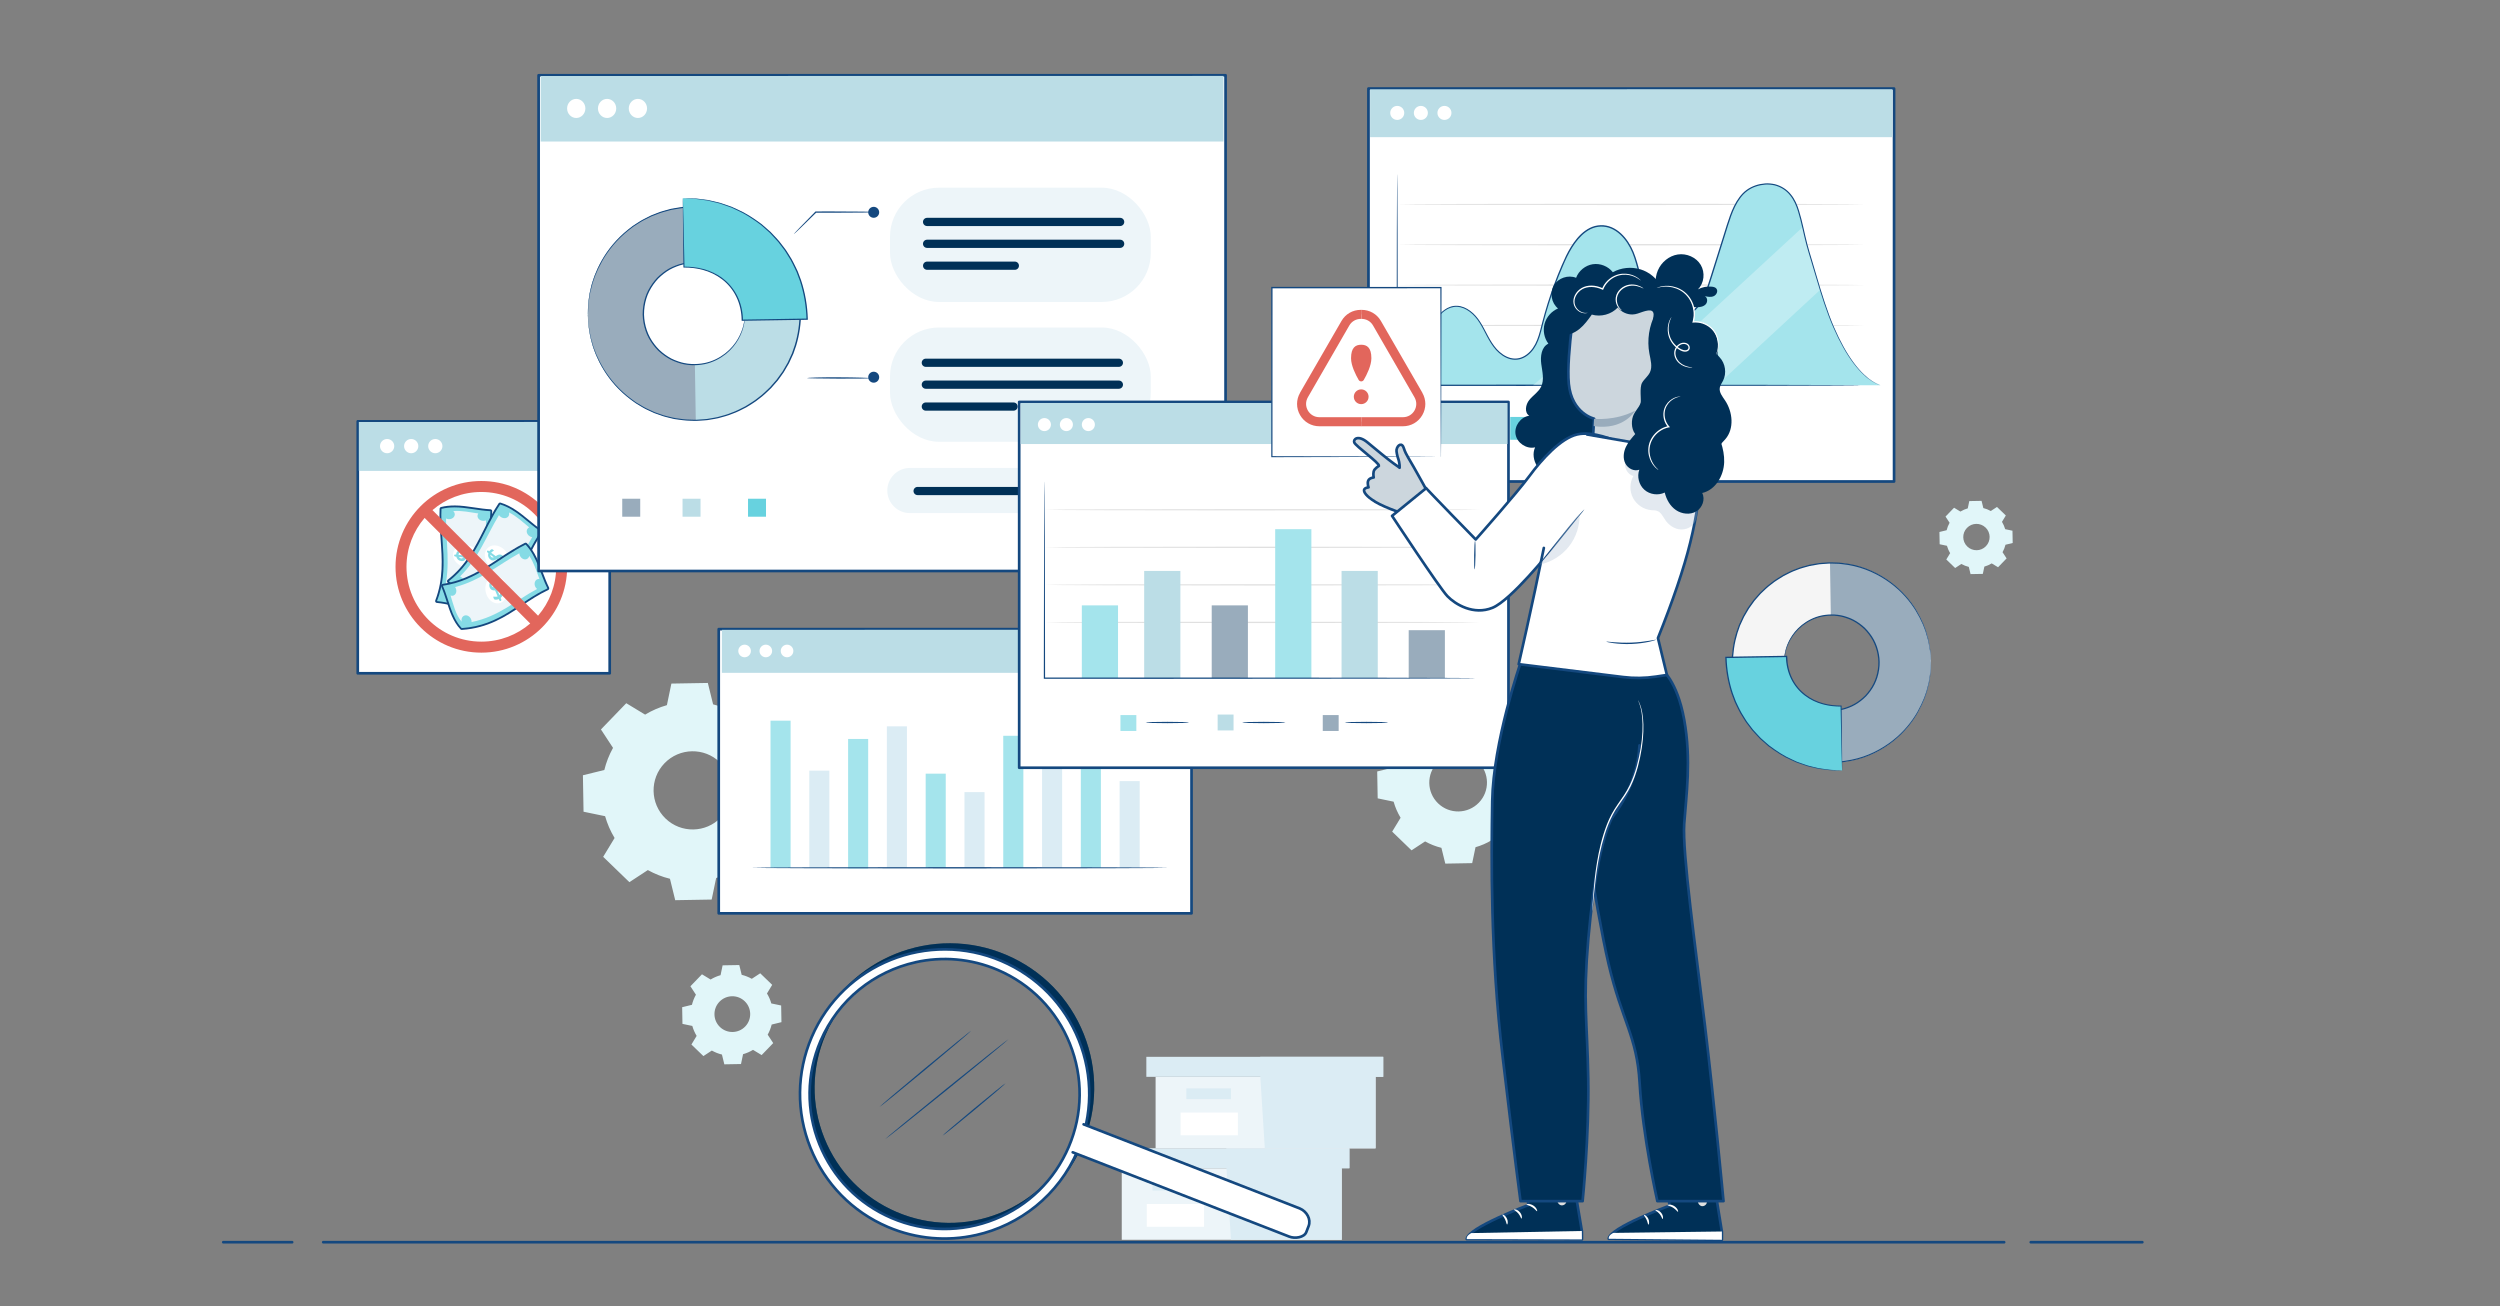 <?xml version="1.0" encoding="UTF-8"?>
<svg id="Layer_1" data-name="Layer 1" xmlns="http://www.w3.org/2000/svg" viewBox="0 0 670 350">
  <rect x="0" y="0" width="670" height="350" fill="#808080" stroke="none"/>
  <defs>
    <style>
      .cls-1, .cls-2, .cls-3, .cls-4, .cls-5, .cls-6, .cls-7, .cls-8, .cls-9, .cls-10, .cls-11, .cls-12, .cls-13, .cls-14, .cls-15, .cls-16, .cls-17, .cls-18, .cls-19, .cls-20 {
        stroke-width: 0px;
      }

      .cls-1, .cls-11, .cls-12, .cls-16 {
        fill-rule: evenodd;
      }

      .cls-1, .cls-21, .cls-18 {
        fill: #fff;
      }

      .cls-2 {
        fill: #455a64;
      }

      .cls-22, .cls-23, .cls-21, .cls-24 {
        stroke: #14487f;
        stroke-linecap: round;
        stroke-linejoin: round;
        stroke-width: .72px;
      }

      .cls-22, .cls-7 {
        fill: none;
      }

      .cls-3 {
        fill: #67d2df;
      }

      .cls-4, .cls-11 {
        fill: #e2665c;
      }

      .cls-23, .cls-6 {
        fill: #003057;
      }

      .cls-5 {
        fill: #dbecf4;
      }

      .cls-8 {
        fill: #14487f;
      }

      .cls-9 {
        fill: #e1f6f9;
      }

      .cls-10 {
        fill: #f5f5f5;
      }

      .cls-25 {
        opacity: .3;
      }

      .cls-12 {
        fill: #85dbe5;
      }

      .cls-13 {
        fill: #a1b6cb;
      }

      .cls-14 {
        fill: #e0e0e0;
      }

      .cls-15 {
        fill: #a4e4ec;
      }

      .cls-16, .cls-19 {
        fill: #edf5f9;
      }

      .cls-17 {
        fill: #99acbc;
      }

      .cls-20 {
        fill: #bbdde6;
      }

      .cls-24 {
        fill: #ccd6dd;
      }
    </style>
  </defs>
  <path class="cls-9" d="M172.89,191.52c1.85-1.12,3.81-1.96,5.84-2.54l1.2-5.78,9.77-.17,1.41,5.74c2.05.5,4.04,1.28,5.93,2.33l4.94-3.24,7.03,6.79-3.06,5.05c1.12,1.85,1.96,3.81,2.54,5.84l5.78,1.2.17,9.77-5.74,1.41c-.5,2.05-1.28,4.04-2.33,5.93l3.24,4.94-6.79,7.03-5.05-3.06c-1.85,1.12-3.81,1.96-5.84,2.54l-1.2,5.78-9.77.17-1.41-5.74c-2.05-.5-4.04-1.28-5.93-2.33l-4.94,3.24-7.03-6.79,3.06-5.05c-1.12-1.85-1.96-3.81-2.54-5.84l-5.78-1.2-.17-9.77,5.74-1.41c.5-2.05,1.28-4.04,2.33-5.93l-3.24-4.94,6.79-7.03,5.05,3.06h0ZM178.1,204.54c-4.02,4.16-3.9,10.8.26,14.82,4.16,4.02,10.8,3.9,14.82-.26,4.02-4.16,3.9-10.8-.26-14.82-4.16-4.02-10.8-3.9-14.82.26Z"/>
  <path class="cls-9" d="M381.38,194.77c1.36-.82,2.81-1.45,4.31-1.87l.89-4.27,7.21-.13,1.04,4.23c1.51.37,2.98.95,4.37,1.72l3.64-2.39,5.19,5.01-2.26,3.72c.82,1.36,1.45,2.81,1.87,4.31l4.27.89.13,7.21-4.23,1.04c-.37,1.51-.95,2.98-1.72,4.37l2.39,3.64-5.01,5.19-3.72-2.26c-1.36.82-2.81,1.45-4.31,1.87l-.89,4.27-7.21.13-1.04-4.23c-1.51-.37-2.98-.95-4.37-1.72l-3.64,2.39-5.19-5.01,2.26-3.72c-.82-1.36-1.45-2.81-1.87-4.31l-4.27-.89-.13-7.21,4.23-1.04c.37-1.51.95-2.98,1.72-4.37l-2.39-3.64,5.01-5.19,3.72,2.26h0ZM385.22,204.37c-2.97,3.07-2.88,7.97.19,10.93,3.07,2.97,7.97,2.88,10.93-.19,2.97-3.07,2.88-7.97-.19-10.93-3.07-2.97-7.97-2.88-10.93.19Z"/>
  <path class="cls-9" d="M525.39,137.1c.62-.38,1.29-.66,1.97-.86l.41-1.95,3.29-.06.47,1.93c.69.17,1.36.43,2,.79l1.66-1.09,2.37,2.29-1.03,1.7c.38.62.66,1.29.86,1.97l1.95.41.06,3.29-1.93.47c-.17.69-.43,1.36-.79,2l1.09,1.66-2.29,2.37-1.7-1.03c-.62.38-1.29.66-1.97.86l-.41,1.95-3.29.06-.47-1.93c-.69-.17-1.36-.43-2-.79l-1.66,1.09-2.37-2.29,1.03-1.7c-.38-.62-.66-1.29-.86-1.97l-1.95-.41-.06-3.29,1.93-.47c.17-.69.43-1.36.79-2l-1.09-1.66,2.29-2.37,1.7,1.03h0ZM527.15,141.48c-1.36,1.4-1.32,3.64.09,4.99s3.64,1.32,4.99-.09,1.32-3.64-.09-4.99c-1.4-1.35-3.64-1.32-4.99.09Z"/>
  <path class="cls-9" d="M190.44,262.51c.84-.51,1.74-.9,2.67-1.16l.55-2.64,4.47-.08.64,2.62c.94.23,1.85.59,2.71,1.07l2.26-1.48,3.21,3.1-1.4,2.31c.51.84.9,1.74,1.16,2.67l2.64.55.08,4.47-2.62.64c-.23.94-.59,1.85-1.07,2.71l1.48,2.26-3.1,3.21-2.31-1.4c-.84.51-1.74.9-2.67,1.16l-.55,2.64-4.47.08-.64-2.62c-.94-.23-1.85-.59-2.71-1.07l-2.26,1.48-3.21-3.1,1.4-2.31c-.51-.84-.9-1.74-1.16-2.67l-2.64-.55-.08-4.47,2.62-.64c.23-.94.59-1.85,1.07-2.71l-1.48-2.26,3.1-3.21,2.31,1.4h0ZM192.82,268.46c-1.84,1.9-1.78,4.94.12,6.77,1.9,1.84,4.94,1.78,6.77-.12,1.84-1.9,1.78-4.94-.12-6.77-1.9-1.84-4.94-1.78-6.77.12Z"/>
  <g>
    <polygon class="cls-19" points="300.63 313.09 300.63 332.26 328.66 332.26 359.58 332.26 359.58 313.09 300.63 313.09"/>
    <polygon class="cls-5" points="298.15 307.73 298.15 313.09 361.64 313.09 361.64 307.73 328.66 307.73 298.15 307.73"/>
    <polygon class="cls-5" points="329.9 332.26 359.58 332.26 359.58 313.09 361.64 313.09 361.64 307.73 328.66 307.73 328.66 312.6 329.9 332.26"/>
    <rect class="cls-5" x="308.87" y="316.18" width="11.96" height="2.89"/>
    <rect class="cls-18" x="307.33" y="322.68" width="15.35" height="6.09"/>
  </g>
  <g>
    <polygon class="cls-19" points="309.7 288.59 309.7 307.76 337.73 307.76 368.65 307.76 368.65 288.59 309.7 288.59"/>
    <polygon class="cls-5" points="307.22 283.23 307.22 288.59 370.71 288.59 370.71 283.23 337.73 283.23 307.22 283.23"/>
    <polygon class="cls-5" points="338.97 307.76 368.65 307.76 368.65 288.59 370.71 288.59 370.71 283.23 337.73 283.23 337.73 288.09 338.97 307.76"/>
    <rect class="cls-5" x="317.94" y="291.68" width="11.96" height="2.89"/>
    <rect class="cls-18" x="316.4" y="298.17" width="15.35" height="6.09"/>
  </g>
  <g>
    <g>
      <g>
        <path class="cls-2" d="M262.84,329.39c-7.64,1.7-15.85,1.11-23.58-2.2-9.52-4.07-16.88-11.6-20.73-21.21-3.85-9.61-3.73-20.14.33-29.66,8.4-19.65,31.22-28.8,50.86-20.4h0c9.52,4.07,16.88,11.6,20.73,21.21,3.85,9.61,3.73,20.14-.33,29.66-5.1,11.92-15.5,19.98-27.28,22.6ZM246.7,256.26c-10.99,2.44-20.7,9.96-25.46,21.08-3.8,8.88-3.91,18.71-.31,27.67,3.59,8.96,10.47,15.99,19.35,19.79,8.88,3.8,18.71,3.91,27.67.31,8.96-3.59,15.99-10.47,19.79-19.35,3.8-8.88,3.91-18.71.31-27.67-3.59-8.96-10.47-15.99-19.35-19.79-7.21-3.08-14.88-3.63-22-2.05Z"/>
        <path class="cls-6" d="M262.84,329.39c-7.64,1.7-15.85,1.11-23.58-2.2-9.52-4.07-16.88-11.6-20.73-21.21-3.85-9.61-3.73-20.14.33-29.66,8.4-19.65,31.22-28.8,50.86-20.4h0c9.52,4.07,16.88,11.6,20.73,21.21,3.85,9.61,3.73,20.14-.33,29.66-5.1,11.92-15.5,19.98-27.28,22.6ZM246.7,256.26c-10.99,2.44-20.7,9.96-25.46,21.08-3.8,8.88-3.91,18.71-.31,27.67,3.59,8.96,10.47,15.99,19.35,19.79,8.88,3.8,18.71,3.91,27.67.31,8.96-3.59,15.99-10.47,19.79-19.35,3.8-8.88,3.91-18.71.31-27.67-3.59-8.96-10.47-15.99-19.35-19.79-7.21-3.08-14.88-3.63-22-2.05Z"/>
        <path class="cls-21" d="M261.51,331.01c-7.64,1.7-15.85,1.11-23.58-2.19-9.52-4.07-16.88-11.6-20.73-21.21-3.85-9.61-3.73-20.14.33-29.66,8.4-19.65,31.22-28.8,50.86-20.4h0c9.52,4.07,16.88,11.6,20.73,21.21,3.85,9.61,3.73,20.14-.33,29.66-5.1,11.92-15.5,19.98-27.28,22.6ZM245.37,257.89c-10.99,2.44-20.7,9.96-25.46,21.08-3.8,8.88-3.91,18.71-.31,27.67,3.59,8.96,10.47,15.99,19.35,19.79,8.88,3.8,18.71,3.91,27.67.31,8.96-3.59,15.99-10.47,19.79-19.35,3.8-8.88,3.91-18.71.31-27.67-3.59-8.96-10.47-15.99-19.35-19.79-7.21-3.08-14.88-3.63-22-2.05Z"/>
      </g>
      <path class="cls-21" d="M290.41,301.32l57.93,22.55c1.89.79,3.08,2.91,2.36,4.75l-.62,1.6c-.56,1.43-3.04,1.8-4.57,1.19l-58.02-22.59"/>
    </g>
    <path class="cls-8" d="M270.3,278.49c.06.08-7.3,6.15-16.45,13.56-9.15,7.41-16.62,13.36-16.68,13.28-.06-.08,7.3-6.15,16.45-13.56,9.15-7.41,16.62-13.36,16.68-13.28Z"/>
    <path class="cls-8" d="M260.26,276.25c.06.08-5.38,4.71-12.16,10.35-6.78,5.64-12.34,10.15-12.4,10.07-.06-.08,5.38-4.71,12.17-10.35,6.78-5.64,12.33-10.15,12.4-10.07Z"/>
    <path class="cls-8" d="M269.49,290.32c.07.08-3.66,3.28-8.33,7.16-4.66,3.88-8.5,6.96-8.56,6.88-.06-.08,3.66-3.28,8.33-7.16,4.66-3.88,8.5-6.96,8.56-6.88Z"/>
  </g>
  <g>
    <path class="cls-10" d="M517.48,177.17c.24,14.74-11.51,26.93-26.19,27.17-14.67.24-26.8-11.56-27.04-26.31-.24-14.74,11.51-26.93,26.19-27.17,14.67-.24,26.8,11.56,27.04,26.31ZM478.14,177.81c.11,7.05,5.91,12.69,12.93,12.58,7.02-.11,12.63-5.94,12.52-12.99-.11-7.05-5.91-12.69-12.93-12.58-7.02.11-12.63,5.94-12.52,12.99Z"/>
    <path class="cls-17" d="M517.48,177.17c.24,14.74-11.51,26.93-26.19,27.17l-.22-13.95c7.02-.11,12.63-5.94,12.52-12.99-.11-7.05-5.91-12.69-12.93-12.58l-.22-13.95c14.67-.24,26.8,11.56,27.04,26.31Z"/>
    <g>
      <path class="cls-7" d="M517.48,177.17c.24,14.74-11.51,26.93-26.19,27.17-14.67.24-26.8-11.56-27.04-26.31-.24-14.74,11.51-26.93,26.19-27.17,14.67-.24,26.8,11.56,27.04,26.31ZM478.14,177.81c.11,7.05,5.91,12.69,12.93,12.58,7.02-.11,12.63-5.94,12.52-12.99-.11-7.05-5.91-12.69-12.93-12.58-7.02.11-12.63,5.94-12.52,12.99Z"/>
      <path class="cls-8" d="M478.14,177.81s-.01-.07-.01-.21c0-.16,0-.36,0-.61,0-.27,0-.6.07-.99.05-.39.09-.84.22-1.33.19-1,.62-2.19,1.32-3.46.71-1.26,1.74-2.59,3.17-3.74,1.43-1.13,3.25-2.11,5.36-2.54,2.11-.41,4.5-.39,6.79.44,1.15.38,2.27.96,3.3,1.71.53.35,1,.8,1.48,1.23.44.47.91.94,1.29,1.48,1.62,2.09,2.56,4.8,2.63,7.61.02,2.81-.83,5.54-2.39,7.69-.37.55-.81,1.03-1.24,1.52-.47.44-.92.9-1.44,1.27-1,.78-2.1,1.4-3.24,1.82-2.27.9-4.66,1-6.77.66-2.13-.36-3.98-1.28-5.44-2.37-1.47-1.1-2.54-2.39-3.29-3.63-.74-1.25-1.21-2.42-1.43-3.41-.15-.49-.2-.94-.26-1.33-.07-.39-.09-.72-.1-.98,0-.25-.02-.45-.02-.61,0-.14,0-.21,0-.21.07,0,0,1.14.52,3.09.24.98.73,2.13,1.47,3.34.75,1.21,1.82,2.47,3.27,3.53,1.44,1.05,3.26,1.94,5.34,2.27,2.07.32,4.4.22,6.6-.67,1.11-.41,2.17-1.02,3.15-1.78.5-.36.94-.81,1.4-1.24.42-.48.85-.94,1.2-1.48,1.51-2.09,2.33-4.75,2.31-7.47-.07-2.73-.98-5.36-2.55-7.39-.37-.53-.82-.98-1.25-1.44-.47-.42-.92-.85-1.44-1.2-1-.73-2.08-1.3-3.2-1.67-2.23-.82-4.56-.85-6.62-.46-2.07.4-3.86,1.35-5.26,2.45-1.41,1.11-2.44,2.4-3.16,3.64-.7,1.24-1.15,2.4-1.36,3.39-.46,1.97-.35,3.11-.42,3.1Z"/>
      <path class="cls-8" d="M517.48,177.17s-.02-.15-.05-.43c-.02-.3-.06-.72-.1-1.26-.02-.28-.04-.59-.07-.93-.04-.34-.12-.71-.19-1.11-.14-.8-.27-1.73-.6-2.74-.5-2.05-1.5-4.47-3.06-7.03-1.57-2.55-3.81-5.2-6.85-7.44-3.03-2.22-6.84-4.09-11.23-4.81-1.1-.14-2.21-.35-3.36-.34-.57-.01-1.15-.06-1.73-.04-.58.04-1.16.08-1.75.12-.29.03-.59.03-.88.07l-.88.15c-.59.11-1.19.19-1.78.32-1.16.34-2.37.6-3.51,1.1-1.18.4-2.29,1.02-3.43,1.59-.55.32-1.08.68-1.63,1.02-.56.32-1.06.73-1.58,1.13-1.06.76-1.99,1.7-2.95,2.61-.44.5-.88,1-1.32,1.51l-.33.38-.29.41-.59.82-.59.83-.52.88-.52.89-.26.44-.22.47c-.29.63-.58,1.25-.87,1.88-.23.66-.46,1.31-.68,1.97-.82,2.67-1.24,5.5-1.23,8.38.08,2.87.59,5.69,1.49,8.34.25.65.5,1.3.75,1.95.31.62.62,1.24.93,1.86l.23.46.27.44.55.87.54.87.62.81.62.8.31.4.34.37c.46.49.91.98,1.37,1.46,1,.88,1.95,1.79,3.04,2.52.52.39,1.04.78,1.61,1.08.56.32,1.1.66,1.66.97,1.16.53,2.28,1.11,3.48,1.47,1.16.47,2.37.69,3.55.99.59.12,1.2.17,1.79.26l.89.12c.29.04.59.03.89.04.59.02,1.17.04,1.76.06.58,0,1.16-.07,1.73-.1,1.15-.02,2.25-.27,3.35-.45,4.36-.86,8.11-2.85,11.07-5.17,2.97-2.34,5.12-5.06,6.61-7.66,1.47-2.61,2.39-5.06,2.83-7.12.29-1.02.39-1.95.51-2.76.05-.4.12-.77.15-1.12.01-.34.03-.65.04-.93.03-.55.05-.97.06-1.27.02-.29.03-.43.03-.43,0,0,0,.15,0,.43,0,.3-.01.72-.03,1.27,0,.28-.01.59-.02.94-.02.34-.09.72-.13,1.12-.1.81-.2,1.75-.48,2.78-.42,2.08-1.32,4.56-2.79,7.19-1.48,2.63-3.64,5.39-6.62,7.76-2.97,2.35-6.76,4.38-11.17,5.26-1.11.18-2.22.43-3.38.46-.58.03-1.16.1-1.75.1-.59-.02-1.18-.04-1.78-.06-.3-.02-.6,0-.9-.04l-.9-.12c-.6-.09-1.21-.15-1.81-.26-1.19-.3-2.42-.53-3.6-.99-1.21-.37-2.35-.95-3.52-1.49-.57-.3-1.12-.65-1.69-.98-.58-.31-1.1-.7-1.64-1.09-1.1-.73-2.07-1.66-3.08-2.55-.46-.49-.92-.99-1.39-1.48l-.35-.37-.31-.41-.63-.81-.63-.82-.55-.88-.55-.88-.28-.44-.23-.47c-.31-.62-.63-1.25-.94-1.88-.25-.66-.51-1.32-.76-1.98-.92-2.68-1.43-5.54-1.52-8.45,0-2.91.42-5.78,1.25-8.49.23-.67.46-1.34.7-2,.29-.64.59-1.28.88-1.91l.22-.47.26-.45.52-.9.52-.89.6-.84.6-.83.3-.41.34-.38c.45-.51.89-1.02,1.34-1.53.98-.92,1.92-1.88,3-2.65.52-.41,1.03-.82,1.6-1.15.55-.34,1.09-.71,1.65-1.03,1.16-.58,2.28-1.2,3.47-1.6,1.16-.51,2.38-.77,3.56-1.11.6-.14,1.2-.21,1.8-.32l.89-.15c.3-.05.6-.05.9-.07.6-.04,1.19-.08,1.77-.12.59-.02,1.17.03,1.75.04,1.16,0,2.29.21,3.4.35,4.43.74,8.28,2.64,11.33,4.9,3.06,2.28,5.31,4.97,6.87,7.54,1.55,2.59,2.54,5.03,3.02,7.1.31,1.02.44,1.96.57,2.76.06.4.13.77.17,1.12.02.34.04.66.05.94.03.55.05.97.07,1.27.01.29,0,.43,0,.43Z"/>
    </g>
    <g>
      <path class="cls-3" d="M493.68,206.48c-17.17.28-30.86-13.05-31.14-30.29l16.25-.26c.13,8.25,6.41,13.44,14.61,13.31l.28,17.25Z"/>
      <path class="cls-8" d="M493.68,206.48s-.01-.11-.02-.32c0-.22-.02-.53-.03-.91-.02-.81-.05-1.98-.09-3.46-.07-3-.16-7.29-.27-12.56l.14.13c-1.56.01-3.22-.14-4.89-.6-1.67-.45-3.35-1.21-4.84-2.36-1.5-1.14-2.79-2.67-3.67-4.48-.89-1.81-1.36-3.88-1.39-6l.18.18c-3.98.07-8.22.14-12.58.21-1.26.02-2.5.04-3.67.06l.18-.19c.1,3.37.67,6.61,1.66,9.61.28.74.55,1.47.82,2.19.31.71.67,1.38.99,2.07.31.69.72,1.32,1.11,1.95.4.62.74,1.27,1.2,1.83.44.57.87,1.14,1.29,1.7.45.53.94,1.03,1.4,1.53.23.25.46.5.69.74.25.22.5.44.75.66.5.44.98.87,1.46,1.29,2.04,1.53,4.04,2.85,6.03,3.72.49.23.97.45,1.44.67.48.19.96.34,1.42.5.46.16.91.32,1.34.47.44.14.88.22,1.29.33.42.1.82.2,1.21.29.19.05.38.09.57.14.19.04.38.05.56.08.73.1,1.39.2,1.99.28.6.11,1.12.1,1.58.13.46.02.84.04,1.17.06.31.02.55.03.73.04.17.01.25.02.26.02,0,0-.07,0-.23,0-.18,0-.42,0-.72,0-.33,0-.72-.01-1.18-.02-.47-.02-1.02,0-1.62-.09-.6-.08-1.27-.16-2-.25-.18-.03-.37-.04-.56-.08-.19-.04-.38-.09-.58-.13-.39-.09-.8-.18-1.22-.28-.42-.1-.86-.18-1.3-.32-.44-.15-.89-.3-1.35-.46-.46-.16-.95-.31-1.43-.49-.47-.21-.96-.43-1.46-.66-2.01-.86-4.04-2.18-6.11-3.71-.49-.42-.98-.86-1.48-1.3-.25-.22-.5-.44-.76-.67-.23-.25-.47-.5-.7-.75-.47-.51-.96-1-1.42-1.54-.43-.56-.87-1.13-1.31-1.71-.47-.56-.81-1.22-1.22-1.84-.4-.63-.81-1.27-1.13-1.97-.33-.69-.7-1.37-1.01-2.09-.28-.73-.56-1.47-.84-2.22-1-3.03-1.59-6.31-1.69-9.72v-.18s.18,0,.18,0c1.16-.02,2.41-.04,3.67-.06,4.36-.07,8.6-.13,12.58-.2h.18s0,.18,0,.18c.03,2.07.48,4.09,1.34,5.86.85,1.77,2.11,3.26,3.56,4.37,1.45,1.12,3.09,1.88,4.73,2.33,1.64.45,3.27.61,4.8.61h.14v.13c.06,5.3.1,9.63.13,12.64,0,1.47.02,2.62.02,3.43,0,.37,0,.67,0,.89,0,.2,0,.3,0,.29Z"/>
    </g>
  </g>
  <g>
    <rect class="cls-21" x="366.75" y="23.75" width="140.86" height="105.29"/>
    <rect class="cls-20" x="367.18" y="23.75" width="140" height="13.01"/>
    <circle class="cls-18" cx="374.46" cy="30.26" r="1.88"/>
    <circle class="cls-18" cx="380.79" cy="30.26" r="1.88"/>
    <circle class="cls-18" cx="387.11" cy="30.26" r="1.88"/>
    <path class="cls-8" d="M507.61,129.05s-.01-.66-.02-1.93c0-1.27,0-3.14-.02-5.59,0-4.9-.02-12.09-.04-21.27-.02-18.35-.05-44.65-.08-76.51l.15.15c-39.72,0-88.37.02-140.84.03h-.01l.18-.18c0,37.84-.01,73.69-.02,105.29l-.17-.17c41.71.03,76.9.06,101.68.08,12.4.02,22.18.03,28.88.04,3.35,0,5.92.02,7.66.02.87,0,1.53,0,1.97,0,.44,0,.67,0,.67,0,0,0-.22,0-.66,0-.44,0-1.1,0-1.95,0-1.73,0-4.29.01-7.63.02-6.68.01-16.46.03-28.84.04-24.8.02-60.03.05-101.78.08h-.17s0-.17,0-.17c0-31.61-.01-67.45-.02-105.29v-.18h.2c52.48.01,101.12.02,140.84.03h.15v.15c-.03,31.9-.06,58.23-.08,76.6-.02,9.17-.03,16.34-.04,21.24,0,2.44-.01,4.3-.02,5.56,0,1.26-.02,1.89-.02,1.89Z"/>
    <path class="cls-14" d="M499.85,87.21c0,.1-28.03.18-62.6.18s-62.61-.08-62.61-.18,28.03-.18,62.61-.18,62.6.08,62.6.18Z"/>
    <path class="cls-14" d="M499.85,76.4c0,.1-28.03.18-62.6.18s-62.61-.08-62.61-.18,28.03-.18,62.61-.18,62.6.08,62.6.18Z"/>
    <path class="cls-14" d="M499.85,65.59c0,.1-28.03.18-62.6.18s-62.61-.08-62.61-.18,28.03-.18,62.61-.18,62.6.08,62.6.18Z"/>
    <path class="cls-14" d="M499.85,54.78c0,.1-28.03.18-62.6.18s-62.61-.08-62.61-.18,28.03-.18,62.61-.18,62.6.08,62.6.18Z"/>
    <path class="cls-15" d="M491.05,86.8c-2.44-5.89-4.11-12.32-5.98-18.42-1.63-5.31-1.78-7.79-3.18-12.28-2.2-7.06-8.03-7.85-12.27-5.93-3.78,1.71-5.41,6.14-6.66,10.14l-4.5,14.33c-.71,2.26-1.44,4.56-2.74,6.53-1.31,1.97-3.29,3.61-5.62,3.91-3.83.5-7.26-2.7-8.89-6.25-1.64-3.55-2.09-7.54-3.55-11.16s-4.47-7.1-8.34-7.17c-4.75-.09-7.98,4.76-9.96,9.15-2.49,5.52-4.5,11.26-5.99,17.14-.51,2-.97,4.05-1.99,5.84-1.02,1.79-2.71,3.32-4.73,3.57-2.61.32-5.03-1.54-6.55-3.72s-2.45-4.73-4.01-6.88c-1.55-2.15-4.06-3.93-6.65-3.48-2.33.41-3.99,2.44-5.37,4.39-3.72,5.25-6.94,10.87-9.62,16.74h129.51c-5.96-2.05-10.48-10.56-12.92-16.45Z"/>
    <rect class="cls-3" x="404.74" y="111.74" width="6.12" height="6.12"/>
    <path class="cls-8" d="M449.1,114.8h-31.9c-.39,0-.7-.31-.7-.7h0c0-.39.31-.7.7-.7h31.9c.39,0,.7.31.7.7h0c0,.39-.31.7-.7.7Z"/>
    <path class="cls-8" d="M498.36,103.26s-.16.01-.47.02c-.32,0-.78.01-1.37.02-1.22,0-2.98.02-5.26.03-4.58.01-11.18.03-19.34.06-16.34.01-38.9.03-63.81.05-11.92,0-23.3,0-33.66-.01h-.17v-.17c.03-16.59.05-30.74.07-40.75.02-4.99.04-8.95.05-11.67.01-1.35.02-2.39.03-3.1,0-.34.01-.61.01-.8,0-.18.01-.27.01-.27,0,0,0,.09.01.27,0,.19,0,.46.01.8,0,.72.02,1.76.03,3.1.01,2.72.03,6.68.05,11.67.02,10.01.04,24.15.07,40.75l-.17-.17c10.36,0,21.74,0,33.66-.01,24.91.02,47.47.04,63.81.05,8.16.02,14.76.04,19.34.06,2.27.01,4.04.03,5.26.03.59,0,1.05.01,1.37.02.31,0,.47.02.47.02Z"/>
    <g class="cls-25">
      <polygon class="cls-18" points="483.15 60.85 437.18 103.26 460.16 103.26 487.84 77.64 483.15 60.85"/>
    </g>
    <g class="cls-25">
      <polyline class="cls-18" points="442.65 81.24 417.37 103.26 410.85 103.26 440.72 77.65 443.32 82.06"/>
    </g>
    <path class="cls-8" d="M374.46,103.26s1.26-3.14,4.25-8.46c1.51-2.65,3.45-5.84,6.02-9.34.66-.86,1.41-1.72,2.36-2.41.94-.69,2.14-1.16,3.41-1.1,1.26.05,2.49.59,3.54,1.38,1.06.78,1.95,1.82,2.68,2.98,1.49,2.29,2.45,5.07,4.43,7.27.99,1.07,2.24,2,3.71,2.37.73.18,1.51.2,2.25.03.74-.17,1.45-.53,2.07-1,1.26-.95,2.16-2.34,2.76-3.86.61-1.52.97-3.17,1.4-4.82.86-3.31,1.9-6.67,3.15-10.06.62-1.69,1.3-3.39,2.03-5.09.73-1.69,1.5-3.41,2.51-5.02,1.01-1.6,2.21-3.16,3.81-4.3.8-.57,1.69-1.04,2.66-1.28.97-.23,1.99-.28,2.98-.09,2,.38,3.71,1.65,5,3.19,1.3,1.55,2.23,3.41,2.86,5.34.65,1.93,1.1,3.93,1.66,5.89.57,1.96,1.23,3.93,2.37,5.64,1.13,1.69,2.66,3.18,4.53,3.94,1.85.78,4.02.6,5.7-.46,1.71-1.03,2.96-2.66,3.83-4.41.88-1.77,1.45-3.67,2.03-5.53,1.17-3.74,2.33-7.41,3.46-11.01.57-1.8,1.09-3.59,1.73-5.33.64-1.74,1.42-3.43,2.52-4.89.55-.73,1.18-1.4,1.92-1.93.73-.54,1.55-.93,2.39-1.23.84-.29,1.72-.45,2.6-.52.88-.05,1.76.03,2.61.22,1.69.44,3.21,1.4,4.26,2.72,1.08,1.3,1.73,2.85,2.2,4.39.95,3.08,1.47,6.14,2.23,9,.37,1.44.8,2.83,1.21,4.19.4,1.37.8,2.71,1.18,4.01,1.52,5.23,3,9.94,4.71,13.91,1.7,3.97,3.54,7.24,5.36,9.67,1.81,2.45,3.6,4.04,4.95,4.9.69.41,1.22.71,1.61.85.38.16.57.26.57.26,0,0-.2-.07-.58-.22-.39-.13-.93-.42-1.63-.82-1.37-.84-3.19-2.43-5.02-4.87-1.85-2.43-3.71-5.7-5.44-9.68-1.74-3.98-3.23-8.69-4.77-13.91-.39-1.31-.79-2.64-1.2-4.01-.41-1.36-.85-2.76-1.23-4.2-.77-2.88-1.3-5.94-2.25-8.99-.47-1.52-1.11-3.02-2.15-4.28-1.01-1.28-2.48-2.19-4.09-2.61-.82-.18-1.66-.26-2.51-.21-.85.07-1.7.23-2.51.51-1.65.54-3.1,1.61-4.15,3.05-1.07,1.42-1.83,3.08-2.46,4.81-.63,1.72-1.15,3.52-1.72,5.32-1.13,3.6-2.28,7.27-3.45,11.02-.59,1.87-1.15,3.78-2.05,5.59-.89,1.8-2.18,3.49-3.97,4.57-.89.53-1.89.91-2.94.98-1.05.09-2.11-.09-3.09-.49-1.96-.8-3.53-2.33-4.69-4.08-1.18-1.76-1.85-3.77-2.42-5.74-.57-1.98-1.01-3.97-1.65-5.88-.62-1.91-1.52-3.71-2.79-5.22-1.25-1.5-2.9-2.72-4.79-3.07-.94-.18-1.9-.14-2.82.08-.92.23-1.77.67-2.54,1.22-1.54,1.1-2.72,2.62-3.72,4.2-1,1.59-1.77,3.28-2.49,4.97-.73,1.69-1.41,3.38-2.03,5.07-1.25,3.37-2.3,6.72-3.16,10.02-.43,1.64-.8,3.3-1.42,4.86-.61,1.55-1.55,3-2.86,3.99-.65.5-1.4.87-2.19,1.05-.79.18-1.62.15-2.39-.03-1.55-.39-2.83-1.37-3.85-2.46-2.03-2.27-2.97-5.05-4.44-7.32-.72-1.15-1.59-2.15-2.61-2.92-1.02-.77-2.2-1.29-3.4-1.34-1.2-.06-2.35.37-3.27,1.04-.93.67-1.67,1.51-2.33,2.36-2.57,3.47-4.53,6.65-6.05,9.29-1.52,2.64-2.59,4.75-3.3,6.19-.35.72-.61,1.26-.8,1.64-.18.37-.28.56-.28.56Z"/>
  </g>
  <g>
    <rect class="cls-21" x="192.62" y="168.61" width="126.71" height="76.16"/>
    <rect class="cls-20" x="193.47" y="168.61" width="125" height="11.71"/>
    <path class="cls-18" d="M201.24,174.46c0,.93-.76,1.69-1.69,1.69s-1.69-.76-1.69-1.69.76-1.69,1.69-1.69,1.69.76,1.69,1.69Z"/>
    <path class="cls-18" d="M206.93,174.46c0,.93-.76,1.69-1.69,1.69s-1.69-.76-1.69-1.69.76-1.69,1.69-1.69,1.69.76,1.69,1.69Z"/>
    <path class="cls-18" d="M212.62,174.46c0,.93-.76,1.69-1.69,1.69s-1.69-.76-1.69-1.69.76-1.69,1.69-1.69,1.69.76,1.69,1.69Z"/>
    <path class="cls-8" d="M319.32,244.77s-.01-.47-.02-1.37c0-.91,0-2.24-.02-3.99,0-3.5-.02-8.65-.04-15.26-.02-13.2-.04-32.22-.08-55.54l.14.14c-34.22.01-78.49.03-126.7.04h0l.18-.18c0,26.98,0,52.73-.01,76.16l-.17-.17c37.15.03,68.81.06,91.18.08,11.2.02,20.07.04,26.15.05,3.04,0,5.38.02,6.96.02.79,0,1.39,0,1.8.01.4,0,.62.01.62.01,0,0-.2,0-.6.01-.41,0-1,0-1.78.01-1.58,0-3.91.01-6.93.02-6.07.01-14.93.03-26.11.05-22.4.02-54.09.05-91.29.08h-.17s0-.17,0-.17c0-23.43,0-49.18-.01-76.16v-.18h.19c48.2.02,92.48.03,126.7.04h.14s0,.14,0,.14c-.03,23.36-.06,42.41-.08,55.63-.02,6.59-.03,11.73-.04,15.22,0,1.74-.01,3.06-.02,3.96,0,.89-.02,1.34-.02,1.34Z"/>
    <g>
      <rect class="cls-15" x="206.5" y="193.14" width="5.38" height="39.43"/>
      <rect class="cls-5" x="216.89" y="206.53" width="5.38" height="26.04"/>
      <rect class="cls-15" x="227.29" y="198.04" width="5.38" height="34.73"/>
      <rect class="cls-5" x="237.68" y="194.66" width="5.38" height="37.91"/>
      <rect class="cls-15" x="248.08" y="207.34" width="5.38" height="25.24"/>
      <rect class="cls-5" x="258.48" y="212.29" width="5.38" height="20.29"/>
      <rect class="cls-15" x="268.87" y="197.19" width="5.39" height="35.39"/>
      <rect class="cls-5" x="279.27" y="203.57" width="5.38" height="29.01"/>
      <rect class="cls-15" x="289.66" y="198.47" width="5.38" height="34.1"/>
      <rect class="cls-5" x="300.06" y="209.34" width="5.38" height="23.23"/>
    </g>
    <path class="cls-8" d="M313.18,232.57c0,.1-25.06.18-55.97.18s-55.97-.08-55.97-.18,25.06-.18,55.97-.18,55.97.08,55.97.18Z"/>
  </g>
  <g>
    <rect class="cls-21" x="95.88" y="112.92" width="67.52" height="67.52"/>
    <rect class="cls-20" x="96.11" y="112.92" width="67" height="13.28"/>
    <circle class="cls-18" cx="103.75" cy="119.56" r="1.91"/>
    <circle class="cls-18" cx="110.2" cy="119.56" r="1.91"/>
    <path class="cls-18" d="M118.57,119.56c0,1.06-.86,1.91-1.91,1.91s-1.91-.86-1.91-1.91.86-1.91,1.91-1.91,1.91.86,1.91,1.91Z"/>
    <path class="cls-8" d="M163.4,180.44s0-.11,0-.32c0-.22,0-.53,0-.94,0-.83-.01-2.05-.02-3.63,0-3.18-.02-7.82-.04-13.74-.02-11.81-.05-28.67-.08-48.89l.16.16c-19.62,0-42.79.02-67.51.02h0l.18-.18c0,24.72-.02,47.89-.02,67.52l-.16-.16c20.23.03,37.08.06,48.9.08,5.91.02,10.56.03,13.73.04,1.58,0,2.8.01,3.63.02.41,0,.72,0,.94,0,.21,0,.32,0,.32,0,0,0-.1,0-.3,0-.21,0-.52,0-.92,0-.82,0-2.03.01-3.6.02-3.17,0-7.8.02-13.7.04-11.84.02-28.73.05-49,.08h-.16s0-.16,0-.16c0-19.62-.02-42.79-.02-67.52v-.18s.18,0,.18,0h0c24.72,0,47.89.02,67.51.02h.16s0,.16,0,.16c-.03,20.26-.06,37.16-.08,49-.02,5.89-.03,10.53-.04,13.7,0,1.57-.01,2.78-.02,3.6,0,.4,0,.7,0,.92,0,.2,0,.3,0,.3Z"/>
    <g>
      <g>
        <circle class="cls-18" cx="129" cy="152.95" r="21.96"/>
        <g>
          <g>
            <g>
              <path class="cls-12" d="M126.82,162.77c-1.88,0-3.78-.39-5.63-.76-1.35-.27-2.74-.55-4.1-.68-.08,0-.15-.05-.19-.12-.04-.07-.05-.15-.02-.22,2.22-5.8,1.83-11.23,1.44-16.49-.19-2.65-.39-5.39-.26-8.16,0-.11.08-.2.19-.23,1.09-.27,2.23-.4,3.5-.4,1.8,0,3.6.27,5.34.53,1.42.21,2.89.43,4.34.5.07,0,.13.03.18.08.04.05.07.12.06.18-.21,2.79,0,5.51.21,8.14.42,5.31.85,10.8-2.16,17.17-.03.07-.09.12-.17.14-.86.21-1.75.31-2.73.31Z"/>
              <path class="cls-8" d="M121.76,135.97c3.24,0,6.43.87,9.67,1.03-.65,8.41,2.54,15.76-1.93,25.22-.89.22-1.78.31-2.68.31-3.22,0-6.47-1.14-9.7-1.44,3.37-8.78.8-16.48,1.2-24.72,1.15-.28,2.3-.39,3.44-.39M121.76,135.47c-1.28,0-2.45.13-3.56.41-.21.05-.37.24-.38.46-.14,2.78.07,5.53.26,8.19.38,5.23.78,10.63-1.43,16.38-.06.15-.04.31.04.44s.22.22.38.23c1.35.12,2.73.4,4.07.67,1.85.38,3.77.76,5.68.76,1,0,1.92-.1,2.79-.32.15-.04.27-.14.33-.27,3.03-6.42,2.6-11.95,2.18-17.29-.21-2.62-.42-5.34-.21-8.1.01-.13-.03-.27-.12-.37s-.22-.16-.35-.17c-1.43-.07-2.9-.29-4.31-.5-1.75-.26-3.56-.53-5.38-.53h0Z"/>
            </g>
            <path class="cls-16" d="M128.03,161.4c-2.53.51-5.07-.3-7.61-.82.23-.21.38-.49.39-.8.03-.72-.63-1.34-1.5-1.38-.09,0-.19,0-.28,0,1.79-6.83.46-12.99.51-19.45.21.11.45.17.71.19.87.04,1.59-.51,1.63-1.23.02-.35-.14-.69-.41-.94,2.26-.19,4.48.32,6.71.64-.12.18-.2.38-.21.6-.03.72.63,1.34,1.5,1.38.27.01.53-.03.76-.13-.15,6.51,1.47,12.45-.84,19.65-.24-.15-.54-.25-.86-.27-.86-.04-1.59.51-1.62,1.23-.03.61.45,1.16,1.12,1.33h0Z"/>
            <path class="cls-1" d="M121.4,148.81c-.04-.77.29-1.48.87-1.97.6-.51,1.49-.82,2.5-.77,1.07.06,2.06.48,2.78,1.12.73.65,1.17,1.51,1.12,2.4-.04.87-.53,1.58-1.26,2.01-.71.42-1.63.59-2.61.43-.94-.15-1.78-.58-2.38-1.16-.6-.57-.99-1.29-1.02-2.06h0Z"/>
            <path class="cls-12" d="M125.92,147.78c.27.02.5.08.71.18.21.1.38.23.52.4.14.17.24.36.31.58.02.07.04.16.06.24.11.01.23.02.35.03.21.03.38.17.37.34h0c-.01.16-.19.27-.4.25-.1-.01-.2-.02-.31-.04,0,.11-.02.21-.05.3-.03.14-.07.26-.12.36-.05.1-.1.19-.15.25-.05.07-.09.12-.13.14-.04.03-.09.05-.16.05-.07,0-.16,0-.28-.01-.07,0-.13-.02-.18-.03-.05-.01-.09-.02-.12-.04-.03-.01-.05-.03-.06-.04-.01-.02-.02-.04-.02-.06,0-.03.03-.08.08-.13.05-.06.11-.13.17-.22.07-.09.12-.19.17-.32.04-.09.07-.2.08-.32-.59-.07-1.19-.13-1.76-.2,0,.01-.01.03-.02.04-.06.12-.13.24-.2.35-.08.12-.17.21-.28.29-.11.08-.23.14-.38.17-.15.04-.32.05-.52.02-.18-.03-.34-.08-.51-.15-.16-.08-.3-.19-.42-.32-.12-.13-.22-.29-.3-.47-.03-.07-.05-.15-.07-.23-.09,0-.19-.02-.28-.03-.17-.02-.31-.15-.31-.3h0c0-.15.12-.25.29-.24.08.01.17.02.25.02,0-.06,0-.12.02-.18.02-.11.04-.2.07-.28.02-.09.05-.15.09-.22.03-.06.06-.1.09-.13.02-.03.05-.05.07-.06.02-.01.04-.01.06-.02.03,0,.05,0,.09,0,.04,0,.08,0,.13,0,.06,0,.11,0,.14.02.05,0,.08.02.11.03.03.01.05.02.06.04.02.02.02.03.02.05,0,.03-.01.07-.05.12-.03.05-.07.11-.11.19-.04.08-.08.17-.11.27-.02.07-.03.15-.04.23.49.05,1,.1,1.52.16.02-.04.04-.09.06-.13.06-.13.12-.25.2-.37.07-.12.16-.23.27-.32.11-.09.24-.16.4-.21.16-.05.34-.07.56-.05h0ZM126.72,149.09c-.04-.07-.08-.15-.12-.21-.07-.09-.15-.16-.26-.21-.1-.05-.22-.08-.36-.09-.14-.02-.27,0-.35.05-.1.05-.19.12-.26.22-.02.03-.05.07-.07.1.46.05.94.1,1.42.15h0ZM123,149.26c.03.06.07.12.11.16.06.07.13.12.21.16.08.04.16.07.26.08.13.02.24,0,.33-.05.09-.05.17-.12.23-.21,0,0,.01-.01.02-.02-.39-.04-.78-.09-1.16-.13h0Z"/>
          </g>
          <g>
            <g>
              <path class="cls-12" d="M130.32,163.35s-.05,0-.07-.01c-2.75-.85-4.88-2.8-6.95-4.68-1.01-.92-2.06-1.88-3.16-2.69-.06-.05-.1-.12-.1-.2,0-.08.03-.15.1-.2,4.89-3.83,7.34-8.7,9.72-13.41,1.2-2.37,2.43-4.83,3.97-7.13.05-.07.13-.11.21-.11.02,0,.05,0,.07.01,2.96.91,5.28,2.82,7.53,4.67,1.11.91,2.25,1.85,3.45,2.65.06.04.09.1.11.16.01.07,0,.13-.04.19-1.62,2.28-2.83,4.72-4.01,7.09-2.37,4.77-4.83,9.71-10.68,13.61-.04.03-.09.04-.14.04Z"/>
              <path class="cls-8" d="M134.03,135.18c4.37,1.34,7.27,4.86,10.91,7.29-4.88,6.88-5.92,14.83-14.62,20.64-4.03-1.24-6.69-4.89-10.03-7.33,7.4-5.8,9.16-13.72,13.74-20.59M134.03,134.68c-.16,0-.32.08-.42.22-1.54,2.31-2.78,4.77-3.98,7.15-2.36,4.68-4.8,9.52-9.65,13.32-.12.1-.19.25-.19.4,0,.16.08.3.2.4,1.09.8,2.13,1.75,3.14,2.67,2.09,1.91,4.24,3.88,7.04,4.74.05.01.1.02.15.02.1,0,.19-.03.28-.08,5.91-3.95,8.38-8.91,10.76-13.71,1.17-2.36,2.38-4.79,3.99-7.05.08-.11.11-.25.08-.38-.02-.13-.1-.25-.21-.32-1.19-.8-2.33-1.73-3.43-2.64-2.26-1.86-4.6-3.79-7.61-4.71-.05-.01-.1-.02-.15-.02h0Z"/>
            </g>
            <path class="cls-16" d="M129.48,161.65c-2.43-.86-4.2-2.87-6.11-4.6.31-.07.57-.24.75-.49.41-.6.15-1.48-.57-1.95-.08-.05-.16-.1-.25-.14,5.04-4.94,7.07-10.91,10.43-16.42.13.2.3.38.52.52.71.48,1.62.38,2.02-.22.2-.29.23-.67.13-1.02,2.04,1,3.68,2.58,5.43,4-.19.09-.36.23-.48.41-.41.6-.15,1.48.57,1.95.23.15.47.25.71.29-3.47,5.5-5.14,11.44-10.82,16.41-.13-.25-.33-.48-.6-.66-.71-.48-1.62-.38-2.02.22-.34.51-.2,1.22.29,1.71h0Z"/>
            <path class="cls-1" d="M130.26,147.44c.37-.68,1.01-1.11,1.76-1.24.78-.13,1.69.06,2.54.63.89.59,1.52,1.47,1.81,2.39.29.94.22,1.89-.27,2.63-.48.72-1.27,1.08-2.12,1.07-.82,0-1.7-.34-2.46-.97-.73-.62-1.23-1.41-1.45-2.22-.22-.8-.19-1.61.18-2.3h0Z"/>
            <path class="cls-12" d="M134.68,148.89c.21.15.38.32.51.52.12.19.2.4.24.61.03.21.02.44-.03.66-.02.07-.04.16-.07.23.1.07.19.14.28.21.17.13.24.34.15.48h0c-.09.13-.3.14-.47,0-.08-.06-.16-.12-.24-.18-.07.09-.13.16-.2.24-.09.09-.19.18-.28.24-.09.06-.18.11-.26.14-.07.04-.14.06-.19.06-.04,0-.1,0-.16-.03-.06-.04-.14-.09-.23-.16-.05-.05-.1-.09-.13-.12-.04-.03-.07-.06-.09-.09-.02-.03-.02-.05-.03-.08,0-.02,0-.04.02-.06.02-.03.07-.06.14-.08.07-.03.16-.06.26-.1.09-.05.2-.11.31-.19.08-.06.16-.14.23-.23-.48-.37-.95-.72-1.41-1.07-.01.01-.02.01-.04.02-.12.08-.23.14-.36.2-.12.06-.24.09-.38.11-.13.01-.27,0-.41-.04-.14-.04-.3-.13-.45-.26-.14-.1-.26-.24-.35-.39-.1-.15-.16-.32-.2-.49-.03-.18-.04-.37,0-.56.01-.08.03-.15.05-.23-.08-.06-.15-.12-.23-.17-.13-.11-.19-.29-.11-.42h0c.07-.13.23-.15.37-.05.07.05.13.1.2.15.04-.05.07-.1.12-.15.06-.08.14-.16.2-.21.07-.06.13-.1.18-.13.06-.03.11-.06.15-.07.04-.01.06-.02.09-.02.02,0,.04.01.06.02.02,0,.05.02.08.04.03.02.07.05.12.08.04.03.08.06.12.09.03.03.05.06.07.08.02.03.03.04.03.07,0,.02,0,.04-.01.05-.01.03-.05.05-.11.07-.05.02-.12.06-.19.1-.08.05-.15.11-.24.18-.05.05-.1.1-.15.18.4.29.8.6,1.22.91.04-.02.07-.05.12-.08.12-.08.24-.15.36-.21.13-.07.26-.11.4-.14.14-.02.29-.01.45.02.16.04.32.12.51.25h0ZM134.69,150.43c.01-.08.01-.17,0-.25-.01-.11-.05-.21-.11-.31-.07-.1-.15-.19-.26-.27-.11-.08-.23-.13-.34-.13-.11,0-.22.01-.33.05-.04.01-.07.03-.11.05.37.28.76.56,1.14.85h0ZM131.41,148.64c-.01.08,0,.14,0,.2.02.09.05.17.1.25.05.08.11.14.18.2.11.08.21.13.31.13.1,0,.21-.01.31-.05,0,0,.02,0,.03-.01-.32-.23-.63-.47-.93-.71h0Z"/>
          </g>
          <g>
            <g>
              <path class="cls-12" d="M123.75,168.58c-.07,0-.14-.03-.18-.08-1.95-2.1-2.83-4.85-3.68-7.5-.42-1.31-.86-2.67-1.41-3.92-.03-.07-.03-.15,0-.22.04-.07.11-.12.18-.13,6.15-.89,10.7-3.89,15.1-6.8,2.22-1.46,4.51-2.97,6.99-4.21.04-.02.07-.03.11-.03.07,0,.13.03.18.08,2.11,2.26,3.18,5.06,4.2,7.78.51,1.34,1.04,2.73,1.68,4.03.03.06.03.13.01.19-.02.06-.07.12-.13.14-2.54,1.17-4.81,2.69-7.01,4.16-4.43,2.96-9.02,6.01-16.04,6.5,0,0-.01,0-.02,0Z"/>
              <path class="cls-8" d="M140.86,145.95c3.12,3.34,3.89,7.83,5.84,11.75-7.66,3.54-12.52,9.91-22.96,10.63-2.87-3.09-3.37-7.57-5.05-11.35,9.31-1.35,14.78-7.35,22.17-11.02M140.86,145.45c-.08,0-.15.02-.22.05-2.49,1.24-4.79,2.75-7.01,4.22-4.38,2.89-8.9,5.87-15,6.76-.15.02-.29.12-.37.25-.08.14-.08.3-.02.44.55,1.24.98,2.59,1.4,3.89.86,2.68,1.75,5.46,3.74,7.6.09.1.23.16.37.16.01,0,.02,0,.03,0,7.09-.49,11.7-3.56,16.16-6.54,2.19-1.46,4.46-2.97,6.97-4.14.12-.06.22-.16.26-.29.04-.13.04-.27-.02-.39-.64-1.29-1.16-2.67-1.67-4.01-1.04-2.74-2.11-5.56-4.26-7.86-.1-.1-.23-.16-.37-.16h0Z"/>
            </g>
            <path class="cls-16" d="M123.75,166.65c-1.68-1.96-2.21-4.58-3-7.04.29.09.61.09.88-.05.65-.32.86-1.21.48-1.98-.04-.09-.09-.17-.15-.24,6.83-1.78,11.56-5.95,17.22-9.06.01.23.08.48.19.71.39.77,1.22,1.14,1.86.81.32-.16.54-.45.62-.82,1.27,1.88,1.91,4.07,2.71,6.17-.21-.02-.42.01-.62.12-.64.32-.86,1.21-.48,1.98.12.24.29.45.48.6-5.75,3.05-10.15,7.36-17.55,8.86.02-.28-.04-.59-.19-.87-.39-.77-1.22-1.14-1.86-.81-.55.27-.79.95-.61,1.63h0Z"/>
            <path class="cls-1" d="M131.5,154.72c.65-.41,1.43-.46,2.14-.2.74.27,1.43.89,1.89,1.81.48.96.59,2.03.38,2.97-.21.96-.75,1.76-1.54,2.16-.78.38-1.64.3-2.37-.12-.7-.41-1.3-1.14-1.65-2.07-.33-.9-.35-1.84-.14-2.65.21-.8.64-1.48,1.3-1.9h0Z"/>
            <path class="cls-12" d="M134.61,158.16c.11.24.17.47.18.7.01.23-.02.45-.1.65-.07.21-.19.4-.34.56-.06.06-.12.12-.18.17.05.11.09.22.14.32.08.2.03.42-.11.49h0c-.14.07-.33-.03-.41-.22-.04-.1-.08-.19-.12-.29-.1.05-.2.08-.29.11-.13.04-.25.06-.37.06-.11.01-.21.01-.29,0-.08-.01-.15-.03-.19-.05-.05-.02-.09-.06-.12-.11-.04-.06-.08-.14-.13-.25-.03-.07-.04-.12-.05-.17-.02-.05-.02-.09-.02-.12,0-.04,0-.06,0-.08,0-.02.02-.04.04-.04.03-.02.08-.02.16,0,.07.02.16.03.27.04.11,0,.23,0,.37,0,.1,0,.21-.03.32-.08-.23-.56-.46-1.1-.68-1.63-.02,0-.03,0-.05,0-.13,0-.27,0-.4,0-.14-.01-.26-.04-.39-.1-.12-.05-.23-.14-.34-.24-.1-.11-.19-.26-.27-.45-.06-.16-.1-.33-.11-.52,0-.18.02-.35.07-.52.06-.17.15-.34.27-.49.04-.06.1-.11.16-.18-.04-.09-.07-.17-.11-.26-.06-.16-.02-.35.11-.43h0c.12-.07.28,0,.35.15.03.08.06.16.1.23.05-.03.11-.05.17-.07.1-.04.19-.07.28-.08.09-.02.17-.03.23-.03.07,0,.12,0,.16.02.04,0,.06.02.08.03.02.02.03.03.05.05.02.02.03.04.05.07.02.04.04.07.06.13.02.05.04.1.06.14.01.04.02.07.02.11,0,.03,0,.06,0,.07,0,.02-.02.04-.04.05-.03.01-.07.02-.13,0-.06,0-.13,0-.22,0-.08,0-.18.01-.29.04-.07.02-.15.04-.22.08.2.45.4.92.61,1.4.05,0,.09,0,.14,0,.14,0,.28,0,.42,0,.14,0,.28.03.41.08.14.05.26.13.38.24.12.11.22.27.32.47h0ZM133.85,159.5c.05-.06.09-.13.13-.21.05-.1.06-.21.06-.33,0-.11-.04-.23-.09-.36-.06-.13-.14-.22-.23-.28-.09-.06-.2-.1-.31-.12-.04,0-.08-.01-.12-.02.19.43.38.86.56,1.31h0ZM131.89,156.33c-.04.05-.07.11-.1.17-.02.09-.04.17-.04.26,0,.09.03.17.06.26.05.13.12.22.2.26.09.06.18.09.29.11,0,0,.02,0,.02,0-.15-.36-.3-.72-.45-1.07h0Z"/>
          </g>
        </g>
      </g>
      <path class="cls-11" d="M129,128.91c12.7,0,23,10.3,23,23s-10.3,23-23,23-23-10.3-23-23,10.3-23,23-23h0ZM113.81,138.81l28.29,28.29c-3.51,3.03-8.09,4.86-13.1,4.86-11.08,0-20.06-8.98-20.06-20.06,0-5,1.83-9.58,4.86-13.1h0ZM144.19,165l-28.29-28.29c3.51-3.03,8.09-4.86,13.1-4.86,11.08,0,20.06,8.98,20.06,20.06,0,5-1.83,9.58-4.86,13.1h0Z"/>
    </g>
  </g>
  <g>
    <rect class="cls-21" x="144.35" y="20.18" width="184.1" height="132.85"/>
    <rect class="cls-19" x="238.52" y="50.3" width="69.89" height="30.63" rx="13.14" ry="13.14"/>
    <g>
      <path class="cls-20" d="M157.54,84.5c-.25-15.77,12.32-28.81,28.02-29.07,15.7-.25,28.68,12.37,28.93,28.15.25,15.77-12.32,28.81-28.02,29.07-15.7.25-28.68-12.37-28.93-28.15ZM199.64,83.82c-.12-7.54-6.33-13.58-13.83-13.46-7.51.12-13.52,6.36-13.4,13.9.12,7.54,6.33,13.58,13.83,13.46,7.51-.12,13.52-6.36,13.4-13.9Z"/>
      <path class="cls-17" d="M157.54,84.5c-.25-15.77,12.32-28.81,28.02-29.07l.24,14.93c-7.51.12-13.52,6.36-13.4,13.9.12,7.54,6.33,13.58,13.83,13.46l.24,14.93c-15.7.25-28.68-12.37-28.93-28.15Z"/>
      <g>
        <path class="cls-7" d="M157.54,84.5c-.25-15.77,12.32-28.81,28.02-29.07,15.7-.25,28.68,12.37,28.93,28.15.25,15.77-12.32,28.81-28.02,29.07-15.7.25-28.68-12.37-28.93-28.15ZM199.64,83.82c-.12-7.54-6.33-13.58-13.83-13.46-7.51.12-13.52,6.36-13.4,13.9.12,7.54,6.33,13.58,13.83,13.46,7.51-.12,13.52-6.36,13.4-13.9Z"/>
        <path class="cls-8" d="M199.64,83.82s.01.07.01.22c0,.17,0,.38,0,.65,0,.29,0,.64-.07,1.06-.05.42-.1.9-.24,1.43-.21,1.07-.67,2.34-1.42,3.7-.76,1.35-1.86,2.77-3.39,4-1.53,1.21-3.47,2.26-5.74,2.72-2.25.44-4.81.42-7.26-.47-.62-.19-1.21-.49-1.81-.76-.57-.33-1.17-.64-1.71-1.06-.57-.38-1.07-.85-1.59-1.31-.47-.51-.97-1-1.38-1.58-.84-1.13-1.58-2.39-2.03-3.78-.47-1.38-.74-2.85-.78-4.35,0-1.5.21-2.98.64-4.38.41-1.4,1.11-2.69,1.91-3.84.39-.59.87-1.1,1.33-1.63.51-.47.99-.97,1.54-1.36.52-.44,1.11-.77,1.67-1.12.6-.3,1.17-.61,1.79-.82,2.42-.96,4.98-1.07,7.24-.7,2.28.38,4.26,1.37,5.82,2.53,1.57,1.17,2.72,2.56,3.52,3.88.79,1.33,1.29,2.59,1.54,3.65.16.52.22,1,.28,1.42.08.41.1.77.11,1.05.01.27.02.48.02.65,0,.15,0,.22,0,.22,0,0-.02-.07-.03-.22-.02-.17-.04-.38-.06-.65-.02-.28-.05-.63-.14-1.04-.07-.41-.15-.88-.31-1.4-.26-1.05-.78-2.28-1.57-3.58-.8-1.3-1.95-2.65-3.5-3.78-1.54-1.13-3.49-2.08-5.72-2.44-2.22-.35-4.71-.23-7.07.72-.6.2-1.16.52-1.74.81-.55.35-1.12.67-1.63,1.1-.54.39-1.01.87-1.5,1.33-.44.51-.91,1.01-1.29,1.59-.78,1.13-1.46,2.38-1.86,3.75-.41,1.36-.63,2.8-.62,4.26.07,2.92,1.05,5.74,2.74,7.92.4.56.88,1.05,1.34,1.54.51.45.99.91,1.54,1.28.52.41,1.11.71,1.66,1.04.59.27,1.16.57,1.77.75,2.39.87,4.88.91,7.09.49,2.22-.43,4.13-1.44,5.64-2.62,1.51-1.19,2.62-2.57,3.38-3.89.75-1.33,1.23-2.57,1.46-3.63.15-.52.21-1,.27-1.41.08-.41.1-.76.11-1.05.02-.27.03-.48.04-.65.01-.15.02-.22.03-.22Z"/>
        <path class="cls-8" d="M157.54,84.5s.02.16.05.46c.03.32.06.77.11,1.35.02.3.05.63.08,1,.04.36.13.76.2,1.19.08.43.16.89.24,1.39.07.5.26,1,.4,1.55.53,2.2,1.61,4.79,3.27,7.52,1.68,2.73,4.08,5.57,7.33,7.97.41.3.82.6,1.24.9.43.28.89.53,1.34.8.46.26.9.56,1.39.78.49.23.98.46,1.48.69.25.12.5.23.75.35.26.09.53.18.79.28.53.18,1.07.37,1.61.56.54.18,1.11.28,1.68.43.57.12,1.13.31,1.72.37,1.18.15,2.37.37,3.59.36.61.01,1.23.06,1.85.04.62-.04,1.25-.09,1.88-.13.31-.03.63-.03.95-.08l.94-.16c.63-.12,1.27-.2,1.9-.35,1.25-.36,2.54-.64,3.76-1.18,1.27-.43,2.45-1.09,3.67-1.7.59-.34,1.16-.73,1.74-1.09.6-.35,1.14-.78,1.69-1.21,1.14-.81,2.13-1.82,3.16-2.8.47-.54.94-1.07,1.41-1.61l.36-.41.32-.44.63-.88.64-.88.55-.94.55-.95.28-.48.23-.5c.31-.67.62-1.34.93-2.02.24-.7.49-1.41.73-2.11.88-2.86,1.32-5.89,1.32-8.97-.09-3.08-.63-6.09-1.6-8.93-.27-.7-.53-1.4-.8-2.09-.33-.66-.66-1.33-.99-1.99l-.25-.49-.29-.47-.58-.93-.58-.93-.66-.86-.66-.86-.33-.43-.37-.39c-.49-.53-.98-1.05-1.46-1.57-1.07-.94-2.09-1.92-3.25-2.7-.56-.41-1.12-.83-1.73-1.16-.6-.35-1.18-.71-1.78-1.03-1.24-.57-2.44-1.19-3.72-1.58-1.24-.5-2.54-.74-3.8-1.06-.64-.13-1.28-.19-1.91-.28l-.95-.13c-.32-.04-.63-.03-.95-.05-.63-.02-1.26-.05-1.88-.07-.62,0-1.24.07-1.85.1-1.23.03-2.41.29-3.58.48-.59.07-1.14.28-1.71.42-.56.16-1.13.29-1.66.48-.53.21-1.06.41-1.59.61-.26.1-.52.2-.78.3-.25.12-.5.25-.74.37-.49.25-.98.49-1.46.73-.48.24-.92.56-1.37.83-.44.29-.9.55-1.32.85-.41.32-.81.63-1.21.94-3.17,2.5-5.48,5.42-7.07,8.2-1.57,2.79-2.56,5.41-3.03,7.62-.12.55-.3,1.06-.35,1.56-.07.5-.14.96-.2,1.39-.06.43-.13.83-.16,1.19-.02.37-.03.7-.04,1-.03.59-.05,1.04-.06,1.36-.02.31-.03.46-.03.46,0,0,0-.16,0-.46,0-.32.02-.77.03-1.36,0-.3.02-.63.03-1,.03-.37.09-.77.14-1.2.06-.43.12-.9.18-1.4.04-.5.22-1.02.33-1.57.45-2.23,1.42-4.87,2.99-7.69,1.58-2.81,3.9-5.76,7.09-8.3.4-.31.81-.63,1.22-.95.42-.3.88-.57,1.33-.86.46-.28.89-.6,1.38-.84.49-.25.98-.5,1.47-.75.25-.13.5-.25.75-.38.26-.1.52-.2.79-.31.53-.21,1.06-.41,1.6-.62.54-.2,1.12-.32,1.68-.49.57-.14,1.13-.36,1.73-.43,1.18-.19,2.38-.46,3.62-.49.62-.03,1.24-.1,1.87-.11.63.02,1.26.04,1.9.06.32.02.64,0,.96.05l.96.13c.64.1,1.29.16,1.94.28,1.27.32,2.59.56,3.85,1.06,1.29.39,2.51,1.01,3.77,1.59.61.33,1.2.7,1.8,1.04.62.33,1.18.75,1.75,1.17,1.18.78,2.21,1.77,3.29,2.73.49.53.99,1.05,1.48,1.59l.37.4.33.43.67.87.67.87.59.94.59.94.3.47.25.5c.33.67.67,1.34,1.01,2.01.27.7.54,1.41.81,2.12.98,2.87,1.53,5.93,1.62,9.04,0,3.12-.45,6.19-1.33,9.09-.25.72-.5,1.43-.74,2.14-.31.68-.63,1.36-.94,2.04l-.24.51-.28.48-.56.96-.56.96-.64.9-.64.89-.32.44-.36.41c-.48.55-.96,1.09-1.43,1.63-1.05.99-2.05,2.01-3.2,2.83-.56.44-1.1.88-1.71,1.23-.59.37-1.17.76-1.77,1.1-1.24.62-2.43,1.28-3.71,1.71-1.24.54-2.55.83-3.81,1.19-.64.15-1.29.23-1.93.35l-.95.16c-.32.05-.64.05-.96.08-.64.04-1.27.08-1.9.12-.63.02-1.25-.03-1.87-.05-1.24,0-2.44-.22-3.63-.37-.6-.05-1.17-.25-1.74-.37-.57-.15-1.15-.26-1.69-.44-.55-.19-1.09-.38-1.62-.57-.27-.09-.53-.19-.8-.28-.25-.12-.51-.24-.76-.35-.5-.24-1-.47-1.5-.7-.5-.23-.94-.54-1.41-.8-.46-.28-.92-.53-1.35-.82-.42-.31-.84-.61-1.25-.91-3.27-2.43-5.68-5.31-7.35-8.07-1.66-2.77-2.72-5.38-3.23-7.6-.13-.55-.32-1.06-.38-1.56-.08-.5-.16-.96-.23-1.39-.07-.43-.14-.83-.18-1.2-.02-.37-.04-.7-.06-1-.03-.59-.06-1.04-.07-1.36-.01-.31-.01-.46-.01-.46Z"/>
      </g>
      <g>
        <path class="cls-3" d="M183.01,53.14c18.37-.3,33.02,13.96,33.32,32.42l-17.39.28c-.14-8.82-6.86-14.38-15.64-14.24l-.3-18.46Z"/>
        <path class="cls-8" d="M183.01,53.14s.01.12.02.34c0,.24.02.56.03.97.02.87.05,2.11.09,3.7.07,3.21.17,7.8.29,13.44l-.14-.13c1.67-.01,3.44.15,5.23.64,1.78.48,3.58,1.3,5.18,2.52,1.6,1.22,2.98,2.86,3.93,4.79.95,1.93,1.45,4.15,1.48,6.42l-.18-.18c4.26-.07,8.79-.15,13.46-.22,1.34-.02,2.68-.04,3.92-.06l-.18.19c-.1-3.6-.72-7.08-1.77-10.29-.3-.79-.59-1.57-.88-2.35-.33-.76-.72-1.48-1.06-2.21-.33-.74-.77-1.41-1.19-2.09-.43-.66-.79-1.36-1.29-1.96-.47-.61-.93-1.22-1.39-1.82-.49-.57-1.01-1.1-1.5-1.64-.25-.27-.5-.53-.74-.8-.27-.24-.54-.47-.8-.71-.53-.47-1.05-.93-1.56-1.38-2.19-1.64-4.32-3.05-6.45-3.98-.53-.24-1.04-.48-1.54-.71-.51-.2-1.03-.36-1.52-.54-.49-.17-.97-.34-1.44-.5-.47-.15-.94-.24-1.38-.35-.45-.11-.88-.21-1.29-.31-.21-.05-.41-.1-.61-.15-.2-.04-.4-.06-.6-.09-.78-.11-1.49-.21-2.13-.3-.64-.12-1.2-.1-1.7-.13-.49-.02-.91-.05-1.25-.06-.33-.02-.59-.03-.78-.04-.18-.01-.27-.02-.27-.02,0,0,.08,0,.25,0,.19,0,.44,0,.77,0,.35,0,.77.01,1.27.02.5.02,1.09,0,1.73.1.65.08,1.36.17,2.14.27.2.03.4.05.6.08.2.05.41.09.62.14.42.1.85.2,1.3.3.45.11.92.19,1.39.34.47.16.95.32,1.45.49.5.17,1.01.33,1.53.53.51.23,1.03.46,1.56.71,2.15.92,4.32,2.33,6.53,3.97.52.45,1.05.92,1.59,1.39.27.24.54.47.81.71.25.26.5.53.75.8.5.54,1.03,1.07,1.52,1.65.46.6.93,1.21,1.41,1.83.5.6.87,1.3,1.31,1.97.42.68.87,1.36,1.2,2.1.35.74.75,1.47,1.08,2.23.3.78.59,1.57.89,2.37,1.07,3.24,1.7,6.75,1.8,10.39v.18s-.18,0-.18,0c-1.25.02-2.58.04-3.92.06-4.67.07-9.2.14-13.46.21h-.18s0-.18,0-.18c-.03-2.22-.51-4.38-1.44-6.27-.91-1.89-2.26-3.49-3.82-4.68-1.56-1.2-3.31-2.01-5.06-2.49-1.75-.49-3.5-.66-5.14-.66h-.14v-.13c-.06-5.68-.11-10.3-.14-13.53-.01-1.58-.02-2.81-.02-3.67,0-.4,0-.72,0-.95,0-.21,0-.32,0-.31Z"/>
      </g>
    </g>
    <rect class="cls-20" x="144.9" y="20.18" width="183" height="17.75"/>
    <path class="cls-6" d="M300.2,60.58h-51.74c-.61,0-1.1-.49-1.1-1.1h0c0-.61.49-1.1,1.1-1.1h51.74c.61,0,1.1.49,1.1,1.1h0c0,.61-.49,1.1-1.1,1.1Z"/>
    <path class="cls-6" d="M300.2,66.44h-51.74c-.61,0-1.1-.49-1.1-1.1h0c0-.61.49-1.1,1.1-1.1h51.74c.61,0,1.1.49,1.1,1.1h0c0,.61-.49,1.1-1.1,1.1Z"/>
    <path class="cls-6" d="M271.98,72.31h-23.51c-.61,0-1.1-.49-1.1-1.1h0c0-.61.49-1.1,1.1-1.1h23.51c.61,0,1.1.49,1.1,1.1h0c0,.61-.49,1.1-1.1,1.1Z"/>
    <rect class="cls-19" x="238.52" y="87.77" width="69.89" height="30.63" rx="13.14" ry="13.14"/>
    <path class="cls-19" d="M301.63,137.51h-57.78c-3.34,0-6.05-2.71-6.05-6.05h0c0-3.34,2.71-6.05,6.05-6.05h57.78c3.34,0,6.05,2.71,6.05,6.05h0c0,3.34-2.71,6.05-6.05,6.05Z"/>
    <path class="cls-6" d="M299.86,98.32h-51.74c-.61,0-1.1-.49-1.1-1.1h0c0-.61.49-1.1,1.1-1.1h51.74c.61,0,1.1.49,1.1,1.1h0c0,.61-.49,1.1-1.1,1.1Z"/>
    <path class="cls-6" d="M297.66,132.69h-51.74c-.61,0-1.1-.49-1.1-1.1h0c0-.61.49-1.1,1.1-1.1h51.74c.61,0,1.1.49,1.1,1.1h0c0,.61-.49,1.1-1.1,1.1Z"/>
    <path class="cls-6" d="M299.86,104.19h-51.74c-.61,0-1.1-.49-1.1-1.1h0c0-.61.49-1.1,1.1-1.1h51.74c.61,0,1.1.49,1.1,1.1h0c0,.61-.49,1.1-1.1,1.1Z"/>
    <path class="cls-6" d="M271.63,110.06h-23.51c-.61,0-1.1-.49-1.1-1.1h0c0-.61.49-1.1,1.1-1.1h23.51c.61,0,1.1.49,1.1,1.1h0c0,.61-.49,1.1-1.1,1.1Z"/>
    <path class="cls-8" d="M234.91,56.84s-.34.05-.97.07c-.69.02-1.58.03-2.64.06-2.23.03-5.3.05-8.7.05-1.39,0-2.73,0-3.96,0l.12-.05c-1.73,1.71-3.22,3.17-4.29,4.19-.5.47-.92.87-1.26,1.19-.3.27-.46.41-.48.4s.13-.18.4-.48c.32-.34.71-.76,1.19-1.26,1.02-1.07,2.48-2.56,4.19-4.29l.05-.05h.07c1.23,0,2.57,0,3.96-.01,3.4,0,6.47.02,8.7.05,1.06.02,1.94.04,2.64.06.62.02.97.05.97.07Z"/>
    <circle class="cls-8" cx="234.15" cy="56.9" r="1.47"/>
    <circle class="cls-8" cx="234.15" cy="101.09" r="1.47"/>
    <path class="cls-8" d="M233.17,101.35c0,.05-.94.09-2.47.11-1.52.02-3.63.03-5.96.02-2.27-.02-4.33-.04-5.96-.06-.69-.01-1.29-.03-1.8-.04-.44-.01-.63-.02-.66-.03-.02-.08.95-.15,2.46-.19,1.53-.04,3.63-.06,5.96-.05,2.33.01,4.43.04,5.96.09,1.52.04,2.47.1,2.47.15Z"/>
    <g>
      <rect class="cls-17" x="166.76" y="133.66" width="4.82" height="4.82"/>
      <rect class="cls-20" x="182.92" y="133.66" width="4.82" height="4.82"/>
      <rect class="cls-3" x="200.47" y="133.66" width="4.82" height="4.82"/>
    </g>
    <path class="cls-18" d="M156.88,29.06c0,1.41-1.1,2.56-2.45,2.56s-2.45-1.15-2.45-2.56,1.1-2.56,2.45-2.56,2.45,1.15,2.45,2.56Z"/>
    <path class="cls-18" d="M165.15,29.06c0,1.41-1.1,2.56-2.45,2.56s-2.45-1.15-2.45-2.56,1.1-2.56,2.45-2.56,2.45,1.15,2.45,2.56Z"/>
    <path class="cls-18" d="M173.41,29.06c0,1.41-1.1,2.56-2.45,2.56s-2.45-1.15-2.45-2.56,1.1-2.56,2.45-2.56,2.45,1.15,2.45,2.56Z"/>
    <path class="cls-8" d="M328.45,153.04c0-1.23-.06-52.27-.15-132.85l.15.15c-51.51,0-115.24.02-184.08.03h-.02l.18-.18c0,47.62-.01,92.78-.02,132.85l-.17-.17c108.86.1,182.62.17,184.1.17-1.48,0-75.24.07-184.1.17h-.17s0-.17,0-.17c0-40.07-.01-85.24-.02-132.85v-.18h.2c68.84.01,132.57.02,184.08.03h.15v.15c-.09,80.58-.15,131.62-.15,132.85Z"/>
  </g>
  <g>
    <rect class="cls-21" x="273.14" y="107.73" width="131.13" height="98.02"/>
    <rect class="cls-20" x="273.54" y="108" width="130.46" height="11"/>
    <circle class="cls-18" cx="279.9" cy="113.79" r="1.75"/>
    <circle class="cls-18" cx="285.79" cy="113.79" r="1.75"/>
    <circle class="cls-18" cx="291.68" cy="113.79" r="1.75"/>
    <path class="cls-14" d="M396.63,166.8c0,.1-26.1.18-58.28.18s-58.28-.08-58.28-.18,26.09-.18,58.28-.18,58.28.08,58.28.18Z"/>
    <path class="cls-14" d="M396.63,156.74c0,.1-26.1.18-58.28.18s-58.28-.08-58.28-.18,26.09-.18,58.28-.18,58.28.08,58.28.18Z"/>
    <path class="cls-14" d="M396.63,146.68c0,.1-26.1.18-58.28.18s-58.28-.08-58.28-.18,26.09-.18,58.28-.18,58.28.08,58.28.18Z"/>
    <path class="cls-14" d="M396.63,136.62c0,.1-26.1.18-58.28.18s-58.28-.08-58.28-.18,26.09-.18,58.28-.18,58.28.08,58.28.18Z"/>
    <rect class="cls-15" x="289.93" y="162.24" width="9.7" height="19.5"/>
    <rect class="cls-17" x="324.74" y="162.24" width="9.7" height="19.5"/>
    <rect class="cls-17" x="377.53" y="168.89" width="9.7" height="12.85"/>
    <rect class="cls-20" x="359.54" y="153.01" width="9.7" height="28.74"/>
    <rect class="cls-15" x="341.75" y="141.82" width="9.7" height="39.93"/>
    <rect class="cls-20" x="306.64" y="153.01" width="9.7" height="28.74"/>
    <path class="cls-8" d="M395.24,181.75s-.15.01-.43.02c-.3,0-.72.01-1.27.02-1.13,0-2.78.02-4.9.03-4.26.01-10.41.03-18,.06-15.21.01-36.21.03-59.4.05-11.1,0-21.69,0-31.33-.01h-.17s0-.17,0-.17c.03-15.45.05-28.61.07-37.93.02-4.64.04-8.33.05-10.87.01-1.25.02-2.22.03-2.89,0-.32.01-.56.01-.74,0-.17.01-.25.01-.25,0,0,0,.09.01.25,0,.18,0,.43.01.74,0,.67.02,1.64.03,2.89.01,2.54.03,6.22.05,10.87.02,9.32.04,22.49.07,37.93l-.17-.17c9.64,0,20.24,0,31.33-.01,23.19.02,44.19.04,59.4.05,7.59.02,13.74.04,18,.06,2.12.01,3.76.03,4.9.03.55,0,.97.01,1.27.02.29,0,.43.02.43.02Z"/>
    <g>
      <rect class="cls-15" x="300.28" y="191.64" width="4.26" height="4.26"/>
      <rect class="cls-20" x="326.33" y="191.5" width="4.26" height="4.26"/>
      <rect class="cls-17" x="354.5" y="191.64" width="4.26" height="4.26"/>
      <path class="cls-8" d="M318.66,193.63c0,.1-2.6.18-5.8.18s-5.8-.08-5.8-.18,2.6-.18,5.8-.18,5.8.08,5.8.18Z"/>
      <path class="cls-8" d="M344.5,193.63c0,.1-2.6.18-5.8.18s-5.8-.08-5.8-.18,2.6-.18,5.8-.18,5.8.08,5.8.18Z"/>
      <path class="cls-8" d="M372.02,193.63c0,.1-2.6.18-5.8.18s-5.8-.08-5.8-.18,2.6-.18,5.8-.18,5.8.08,5.8.18Z"/>
    </g>
  </g>
  <g>
    <g>
      <rect class="cls-18" x="340.84" y="77.1" width="45.31" height="45.31"/>
      <path class="cls-8" d="M386.15,122.41s0-.08,0-.22c0-.15,0-.36,0-.63,0-.57-.01-1.38-.02-2.44,0-2.14-.02-5.26-.04-9.22-.02-7.93-.05-19.24-.08-32.8l.16.16c-13.17,0-28.72.02-45.31.02h0l.18-.18c0,16.59-.02,32.14-.02,45.31l-.16-.16c13.56.03,24.87.06,32.8.08,3.96.02,7.08.03,9.22.04,1.06,0,1.88.01,2.44.02.27,0,.48,0,.63,0,.14,0,.22,0,.22,0,0,0-.06,0-.2,0-.15,0-.35,0-.61,0-.56,0-1.36.01-2.41.02-2.13,0-5.24.02-9.19.04-7.95.02-19.3.05-32.9.08h-.16s0-.16,0-.16c0-13.17-.02-28.72-.02-45.31v-.18s.18,0,.18,0h0c16.59,0,32.13.02,45.31.02h.16s0,.16,0,.16c-.03,13.6-.06,24.94-.08,32.9-.02,3.95-.03,7.05-.04,9.19,0,1.05-.01,1.85-.02,2.41,0,.26,0,.46,0,.61,0,.14,0,.2,0,.2Z"/>
    </g>
    <g>
      <g>
        <path class="cls-18" d="M380.14,105.86l-11.1-19.23c-.86-1.49-2.41-2.39-4.13-2.39-.03,0-.07.01-.1.01v28.76h11.2c1.73,0,3.27-.89,4.14-2.39.86-1.49.86-3.28,0-4.77Z"/>
        <path class="cls-4" d="M381.19,105.25l-11.1-19.22c-1.08-1.88-3.02-2.99-5.19-2.99-.03,0-.07,0-.1,0v2.43s.07-.01.1-.01c1.2,0,2.4.59,3.08,1.78l11.1,19.23c1.37,2.37-.34,5.34-3.09,5.34h-11.2v2.43h11.2c2.17,0,4.11-1.12,5.19-2.99,1.08-1.87,1.08-4.11,0-5.99Z"/>
      </g>
      <g>
        <path class="cls-18" d="M349.46,105.86l11.1-19.23c.86-1.49,2.41-2.39,4.13-2.39.03,0,.07.01.1.01v28.76h-11.21c-1.73,0-3.27-.89-4.13-2.39-.86-1.49-.86-3.28,0-4.77Z"/>
        <path class="cls-4" d="M348.41,105.25l11.1-19.22c1.08-1.88,3.02-2.99,5.19-2.99.03,0,.07,0,.1,0v2.43s-.07-.01-.1-.01c-1.2,0-2.4.59-3.09,1.78l-11.1,19.23c-1.37,2.37.35,5.34,3.09,5.34h11.21v2.43h-11.21c-2.16,0-4.1-1.12-5.18-2.99-1.08-1.87-1.08-4.11,0-5.99Z"/>
      </g>
      <g>
        <path class="cls-4" d="M364.8,104.35c-1.09,0-1.98.88-1.98,1.98s.89,1.98,1.98,1.98,1.98-.89,1.98-1.98-.89-1.98-1.98-1.98Z"/>
        <path class="cls-4" d="M364.8,92.39c-1.5,0-2.72.72-2.72,3.63,0,1.95,1.22,4.39,2.03,5.79.31.54,1.08.54,1.39,0,.81-1.4,2.03-3.84,2.03-5.79,0-2.91-1.22-3.63-2.72-3.63Z"/>
      </g>
    </g>
  </g>
  <g>
    <g>
      <path class="cls-6" d="M460,77.35c-.28-.35-.76-.47-1.21-.52-1.29-.15-2.62.11-3.76.73,1.71-1.66,1.99-4.54.76-6.58-1.23-2.04-3.78-3.14-6.14-2.78-2.36.36-4.42,2.08-5.35,4.28-.93,2.2-.76,4.79.3,6.93l3.93,1.03c1.81,1.23,3.99,1.91,6.18,1.9.88,0,1.84-.15,2.43-.8.59-.65.49-1.92-.34-2.19.81.18,1.68.36,2.45.03.77-.32,1.27-1.37.75-2.01Z"/>
      <path class="cls-6" d="M439.62,72.19c-2.43-.75-5.16-.47-7.39.76-1.24-1.59-3.37-2.44-5.36-2.14s-3.77,1.75-4.48,3.64c-2.12-.86-4.8.05-5.96,2.02-1.16,1.97-.66,4.76,1.12,6.2-1.73.72-3.1,2.27-3.6,4.08-.5,1.81-.12,3.84,1.01,5.35-1.86.9-2.18,3.41-1.9,5.46.27,2.05.86,4.24-.05,6.09-.71,1.43-2.17,2.31-3.17,3.55-1,1.24-1.35,3.38,0,4.22-2.31.31-4.09,2.77-3.66,5.05.42,2.29,2.96,3.95,5.23,3.42-.75,1.61-.43,3.59.56,5.07.99,1.48,2.57,2.48,4.24,3.09,4.81,1.74,10.65.1,13.84-3.9l15.26-47.17c-1.14-2.27-3.24-4.05-5.67-4.8Z"/>
      <g>
        <path class="cls-24" d="M446.88,85.26l.2-2.55-15.13-3.83c-4.69-.78-10.08,3.64-10.66,8.36-.65,5.24-1.23,11.67-.85,15.63.78,7.97,6.77,9.34,6.77,9.34l-.44,7.84,17.44,1.27,2.65-36.05Z"/>
        <path class="cls-17" d="M427.22,112.23s5.56.66,11.01-2.18c0,0-3,5.37-11.13,4.15l.11-1.97Z"/>
        <path class="cls-6" d="M421.32,81.56c1.78-2.33,4.36-4.04,7.21-4.76l12.78,1.61,1.09-.02c.24-.81,1.6-1.23,1.6-1.23,1.2-.92,5.36-.97,8.26,2.06,1.05,1.09,1.79,3.84,1.81,5.36,0,.57-.6,1.36-.13,1.67.17.11,1.55.08,1.74.12,3.25.71,5.28,3.59,4.69,7.9-.03.22-.11.43-.07.65.06.34.33.6.57.85,1.55,1.64,1.92,4.27.9,6.28-.32.62-.76,1.2-.87,1.88-.2,1.23.7,2.32,1.4,3.36,2.09,3.1,2.53,7.59.09,10.41-.6.69-1.36,1.3-1.58,2.18-.11.43-.07.88-.07,1.32.02,2.25-1.17,4.77-3.37,5.24-1.22.26-2.7-.08-3.57.82-.38.39-.54.94-.78,1.42-.92,1.86-3.27,2.87-5.26,2.26-1.98-.61-2.64-8.66-2.35-10.71-2.4-.87-4.18-1.03-4.07-3.58,0,0,.37-4.39-.34-6.54-.71-2.14.72-6.7,1.53-8.91.81-2.21-.16-7.36-.37-9.41-.04-.36.03-.98.17-1.75h0s0,0,0,0c.09-.5.21-1.06.34-1.66.05-.56.51-3.55.5-4.07-.03-1.94-2.43-.9-4.27-.28-.44.15-.91.23-1.38.25-1.51.04-3.02-.68-3.95-1.87-1.73,1.85-4.53,2.61-6.96,1.9-.99,1.38-1.99,2.77-3.3,3.84-1.31,1.07-3,1.8-4.68,1.61-.05-2.93.91-5.87,2.69-8.2Z"/>
      </g>
    </g>
    <g>
      <path class="cls-23" d="M408.15,307.98l1.44,14.98s-16.33,6.1-16.5,9.12l30.87.08-.02-2.26-1.29-7.71-1.91-14.97-12.58.75Z"/>
      <path class="cls-14" d="M418.88,320.64c.61.17,1.04.85.9,1.47-.14.62-.83,1.06-1.45.9-.61-.15-1.15-.96-.94-1.56.21-.6,1.05-1.07,1.61-.77"/>
      <path class="cls-18" d="M423.95,332.16l-.02-2.26-29.61.57s-1.4.62-1.24,1.61l30.87.08Z"/>
      <path class="cls-18" d="M409.08,322.8c0,.15.78.22,1.54.72.77.47,1.17,1.14,1.31,1.08.14-.03-.09-.95-1.02-1.53-.93-.59-1.86-.4-1.82-.26Z"/>
      <path class="cls-18" d="M405.77,324.18c-.03.15.63.41,1.16,1.06.54.64.68,1.34.83,1.33.15.02.25-.88-.42-1.68-.66-.8-1.57-.87-1.57-.72Z"/>
      <path class="cls-18" d="M403.9,328.15c.14.03.35-.74-.05-1.58-.39-.85-1.12-1.18-1.19-1.05-.09.13.38.58.7,1.28.33.69.38,1.34.53,1.36Z"/>
      <path class="cls-8" d="M407.98,319.2c.06.14.77-.07,1.64-.02.87.04,1.55.33,1.63.2.09-.11-.57-.68-1.6-.73-1.03-.06-1.75.43-1.67.55Z"/>
    </g>
    <g>
      <path class="cls-23" d="M446.09,308.41l1.32,14.72s-16.08,5.89-16.27,8.86l30.32.27v-2.22s-1.23-7.58-1.23-7.58l-1.78-14.72-12.36.66Z"/>
      <path class="cls-14" d="M456.55,320.9c.6.17,1.01.84.87,1.45-.14.61-.83,1.03-1.43.88-.6-.16-1.12-.95-.91-1.54.21-.59,1.04-1.04,1.59-.75"/>
      <path class="cls-18" d="M461.46,332.26v-2.22s-29.09.38-29.09.38c0,0-1.38.6-1.23,1.57l30.32.27Z"/>
      <path class="cls-18" d="M446.91,322.97c0,.15.76.22,1.51.71.76.47,1.14,1.13,1.28,1.07.14-.03-.08-.94-.99-1.51-.91-.59-1.82-.41-1.79-.27Z"/>
      <path class="cls-18" d="M443.65,324.31c-.04.15.62.41,1.13,1.05.53.63.66,1.32.81,1.32.14.02.25-.86-.4-1.65-.64-.79-1.54-.86-1.54-.71Z"/>
      <path class="cls-18" d="M441.78,328.2c.14.03.35-.72-.03-1.55-.38-.83-1.09-1.16-1.16-1.04-.09.12.37.57.68,1.26.32.68.36,1.32.51,1.33Z"/>
      <path class="cls-8" d="M445.85,319.43c.06.14.76-.07,1.62,0,.86.04,1.52.33,1.6.2.09-.11-.56-.67-1.57-.73-1.01-.07-1.72.41-1.65.53Z"/>
    </g>
    <g>
      <path class="cls-23" d="M422.28,207.44c.28.85,5.22,35.59,8.82,50.91,3.6,15.32,7.61,19.38,8.32,31.84.81,14.34,4.75,31.71,4.75,31.71h17.73s-2.49-26.5-4.99-47.22-6.09-46.25-5.54-53.92c.55-7.66,1.94-17.12,0-27.86-1.94-10.73-6.13-13.56-6.13-13.56l-15.04-.68-7.92,28.77Z"/>
      <path class="cls-23" d="M435.92,178.93l-28.43-1.22s-7.32,21.19-7.57,36.95c-.25,15.76-.5,40.83,2.78,68.48,3.28,27.65,4.79,38.76,4.79,38.76h16.65s1.77-17.31,1.51-32.82c-.25-15.5-1.46-20.41.02-37.47,1.49-17.06,3.85-27.3,6.33-32.47,0,0,6.87-8.17,7.38-19.38"/>
      <path class="cls-18" d="M438.97,187.57s.11.18.27.54c.19.35.37.91.6,1.63.41,1.46.68,3.65.58,6.35-.09,2.7-.54,5.9-1.46,9.35-.47,1.72-1.08,3.51-1.93,5.26-.85,1.76-2.03,3.41-3.2,5.08-2.41,3.32-3.6,7.1-4.5,10.52-.88,3.44-1.35,6.61-1.68,9.27-.33,2.67-.52,4.83-.67,6.33-.07.72-.13,1.3-.17,1.72-.04.39-.07.6-.08.6-.01,0,0-.21.01-.6.03-.43.06-1,.1-1.73.1-1.5.26-3.67.55-6.35.3-2.67.75-5.86,1.61-9.32.43-1.73.98-3.53,1.68-5.34.36-.91.76-1.81,1.24-2.7.48-.89,1.03-1.75,1.61-2.6,1.18-1.68,2.34-3.3,3.18-5.03.84-1.73,1.46-3.48,1.93-5.19.93-3.42,1.41-6.59,1.53-9.27.13-2.68-.1-4.85-.46-6.3-.21-.72-.36-1.28-.53-1.64-.15-.37-.22-.56-.21-.57Z"/>
    </g>
    <path class="cls-24" d="M368.48,134.44c3.06,1.83,8.58,3.54,8.58,3.54l6.19-4.95s-4.43-8.09-5.85-10.39c-.39-.62-.97-1.79-1.15-2.45-.48-1.72-1.74-.99-1.98.37-.07.38.2,1.68.39,2.18.55,1.53.43,2.62.43,2.62,0,0-.45-.38-1.56-1.13-1.21-.82-5.31-4.23-7.04-5.66-2.59-2.14-3.89-.81-3.55.01.42,1.03,6.84,5.52,6.61,6.29,0,0-1.24.7-1.41,1.5-.17.8.01,1.59.01,1.59,0,0-1.16.11-1.47.86-.31.74.09,1.79.09,1.79,0,0-1.07.1-1.2.68-.12.58.62,1.76,2.92,3.13Z"/>
    <g>
      <g>
        <path class="cls-21" d="M382.22,130.81c.09.28,13.27,13.77,13.27,13.77,0,0,11-12.39,14.35-16.95,3.35-4.56,8.43-10.15,12.8-11.19,4.37-1.05,10.45,1.77,10.45,1.77l-7.74,15.92-9.78,13.44s-10.56,13.27-15.59,15.32c-5.02,2.05-9.94-.89-12.08-3.12-2.14-2.23-14.83-21.52-14.83-21.52l9.15-7.43Z"/>
        <path class="cls-21" d="M413.75,146.85c-3.15,15.58-6.74,31.15-6.74,31.15l28.02,3.45c2.92.36,5.87.32,8.78-.12l2.92-.44-2.4-9.89c4-10,6.93-18.54,8.66-25.6,3.77-15.31,2.67-23.7,2.67-23.7l-30.33-5.26"/>
        <path class="cls-8" d="M424.62,136.52s-.16.25-.49.66c-.39.47-.86,1.05-1.42,1.74-1.2,1.47-2.83,3.52-4.63,5.78-1.8,2.27-3.47,4.29-4.72,5.72-.63.71-1.14,1.28-1.51,1.66-.37.38-.58.59-.6.57-.02-.02.16-.25.49-.66.39-.47.86-1.05,1.42-1.74,1.2-1.47,2.83-3.52,4.63-5.78,1.8-2.26,3.47-4.29,4.72-5.72.63-.71,1.14-1.28,1.51-1.66.37-.38.58-.59.6-.57Z"/>
      </g>
      <path class="cls-8" d="M443.86,171.45s-.71.29-1.9.55c-1.2.26-2.87.51-4.74.59-1.87.07-3.56-.05-4.78-.22-1.21-.17-1.95-.35-1.94-.4,0-.06.76.04,1.97.14,1.21.1,2.88.18,4.73.11,1.85-.07,3.51-.28,4.71-.48,1.2-.19,1.94-.35,1.95-.29Z"/>
      <path class="cls-8" d="M395.2,152.62c-.1,0-.16-1.72-.13-3.84.03-2.12.14-3.84.24-3.84.1,0,.16,1.72.13,3.84-.03,2.12-.14,3.84-.24,3.84Z"/>
      <g class="cls-25">
        <path class="cls-13" d="M454.68,125.14l-18.95-1.69c-.69,1.59.33,3.69,2.01,4.13-1.02,1.79-1.05,4.1-.08,5.91.97,1.82,2.9,3.08,4.95,3.24.51.04,1.03.02,1.51.19,1.05.38,1.55,1.53,2.18,2.45.83,1.21,2.09,2.17,3.53,2.45,1.44.28,3.05-.19,3.99-1.32.93-1.13,1.08-2.69,1.16-4.15.19-3.74.09-7.49-.29-11.21Z"/>
      </g>
      <g class="cls-25">
        <path class="cls-13" d="M412.61,151.31c3.09-.63,5.94-2.39,7.88-4.87,1.94-2.48,2.97-5.67,2.83-8.82-3.97,4.3-7.31,9.81-10.71,13.69Z"/>
      </g>
    </g>
    <g>
      <path class="cls-6" d="M459.03,113.46l-16.17-18c.59,4.57-1.13,9.11-3.2,13.23-1.18,2.34-2.49,5.13-1.25,7.44-1.01,1.13-2.03,2.28-2.67,3.65-.64,1.37-.84,3.03-.17,4.39.67,1.36,2.35,2.25,3.77,1.71-.67,1.84-.12,4.05,1.34,5.36,1.45,1.31,3.71,1.62,5.47.76.44,1.86,1.44,3.64,3.02,4.71,1.58,1.07,3.77,1.32,5.42.35,1.65-.97,2.48-3.25,1.6-4.94,3.56-.79,5.78-4.62,5.89-8.27.11-3.64-1.42-7.12-3.03-10.39Z"/>
      <path class="cls-18" d="M425.59,83.78s-.09.05-.27.11c-.18.05-.46.1-.82.06-.7-.06-1.79-.52-2.45-1.68-.33-.57-.47-1.33-.34-2.09.13-.76.52-1.53,1.11-2.16.59-.63,1.41-1.12,2.32-1.33.91-.22,1.91-.2,2.87.03.56.13,1.09.33,1.58.56l-.25.1c.68-1.67,2.01-2.88,3.39-3.49,1.39-.64,2.82-.64,3.91-.41,1.1.24,1.9.7,2.4,1.06.25.18.43.34.54.46.11.11.17.18.16.19-.02.02-.27-.21-.78-.53-.51-.32-1.3-.73-2.37-.93-1.06-.2-2.41-.16-3.72.46-1.3.6-2.55,1.76-3.18,3.33l-.07.18-.18-.08c-.46-.22-.97-.4-1.5-.53-.91-.21-1.85-.24-2.7-.04-.86.19-1.6.63-2.16,1.22-.56.58-.92,1.28-1.06,1.98-.13.7-.02,1.38.27,1.91.58,1.09,1.58,1.57,2.24,1.67.68.11,1.06-.07,1.07-.02Z"/>
      <path class="cls-18" d="M459.87,95.1s.14-.33.31-.95c.17-.62.33-1.56.14-2.7-.18-1.13-.73-2.47-1.89-3.49-1.14-1.01-2.84-1.69-4.63-1.51l-.27.03.08-.26c.15-.52.25-1.08.28-1.66.1-2-.63-3.91-1.76-5.21-1.12-1.34-2.62-2.03-3.89-2.33-1.29-.3-2.38-.22-3.11-.1-.73.13-1.12.28-1.13.25,0-.01.09-.06.27-.13.18-.08.46-.17.83-.26.73-.17,1.85-.3,3.19-.02,1.32.28,2.9.97,4.09,2.36,1.2,1.36,1.97,3.35,1.87,5.45-.03.61-.14,1.2-.3,1.75l-.19-.23c1.91-.19,3.7.55,4.89,1.63,1.22,1.09,1.77,2.52,1.92,3.7.16,1.19-.05,2.16-.26,2.78-.11.31-.21.54-.3.69-.08.15-.13.23-.14.22Z"/>
      <path class="cls-18" d="M434.63,83.17s-.19-.05-.45-.26c-.26-.21-.6-.58-.86-1.13-.25-.55-.42-1.29-.29-2.1.12-.81.58-1.64,1.27-2.27.69-.63,1.54-1,2.34-1.12.8-.12,1.53-.02,2.11.14.58.17,1.02.39,1.3.56.28.18.42.3.41.32-.03.06-.64-.37-1.77-.63-.56-.12-1.25-.19-1.99-.05-.74.12-1.51.48-2.15,1.05-.63.58-1.06,1.32-1.18,2.05-.13.73,0,1.42.2,1.94.43,1.07,1.13,1.44,1.08,1.5Z"/>
      <path class="cls-18" d="M444.43,125.93s-.08-.04-.23-.14c-.14-.1-.34-.26-.57-.49-.46-.46-1.07-1.24-1.48-2.36-.41-1.11-.6-2.59-.15-4.12.46-1.51,1.57-3,3.18-3.9.63-.36,1.31-.6,1.99-.73l-.1.3c-1.08-1.2-1.43-2.79-1.24-4.11.18-1.35.93-2.39,1.69-3.01.76-.64,1.53-.92,2.06-1.03.26-.06.47-.08.61-.09.14,0,.21,0,.22,0,0,.03-.29.05-.8.2-.5.15-1.22.46-1.93,1.09-.7.62-1.38,1.61-1.53,2.88-.16,1.24.19,2.73,1.19,3.83l.22.24-.32.06c-.63.12-1.27.35-1.87.69-1.52.84-2.59,2.25-3.03,3.68-.45,1.44-.3,2.86.07,3.93.37,1.09.92,1.86,1.34,2.34.43.48.72.7.7.73Z"/>
      <path class="cls-6" d="M444.16,86.33l-.5-2.28c-1.71,3.26-2.3,7.09-1.62,10.71.31,1.68.87,3.49.14,5.03-.5,1.06-1.52,1.78-2.1,2.79-.74,1.28-.19,4.65-.38,5.32-.43,1.51-1.9,2.48-2.24,4.31-.35,1.83.09,4.04,1.74,4.91,3.09-5.1,6.25-10.4,6.98-16.31.6-4.87-.51-9.8-2.01-14.47Z"/>
      <path class="cls-18" d="M453.53,98.54s-.09.02-.26.01c-.17,0-.43-.02-.75-.08-.64-.11-1.61-.35-2.53-1.14-.45-.4-.86-.93-1.11-1.61-.24-.66-.3-1.49.04-2.25.33-.74,1.01-1.4,1.91-1.59.44-.08.93-.05,1.36.19.43.23.75.75.66,1.28-.04.27-.2.51-.41.67-.22.15-.47.21-.71.23-.48.02-.93-.11-1.32-.32-.77-.39-1.42-.93-1.93-1.53-1.04-1.2-1.49-2.63-1.53-3.81-.05-1.19.23-2.13.49-2.73.13-.3.26-.52.35-.67.09-.14.15-.22.16-.21.03.02-.16.33-.38.93-.21.6-.45,1.52-.36,2.66.07,1.13.52,2.48,1.53,3.6.49.56,1.11,1.06,1.84,1.43.35.18.75.29,1.14.27.39,0,.73-.23.78-.59.06-.36-.15-.73-.48-.91-.33-.19-.74-.22-1.11-.16-.76.15-1.37.73-1.67,1.38-.31.65-.27,1.39-.06,2.01.21.62.58,1.13.99,1.52.84.76,1.77,1.04,2.39,1.19.63.15.99.17.99.2Z"/>
    </g>
  </g>
  <g>
    <line class="cls-22" x1="544.25" y1="332.91" x2="574.14" y2="332.91"/>
    <line class="cls-22" x1="86.63" y1="332.91" x2="537.11" y2="332.91"/>
    <line class="cls-22" x1="59.84" y1="332.91" x2="78.29" y2="332.91"/>
  </g>
</svg>